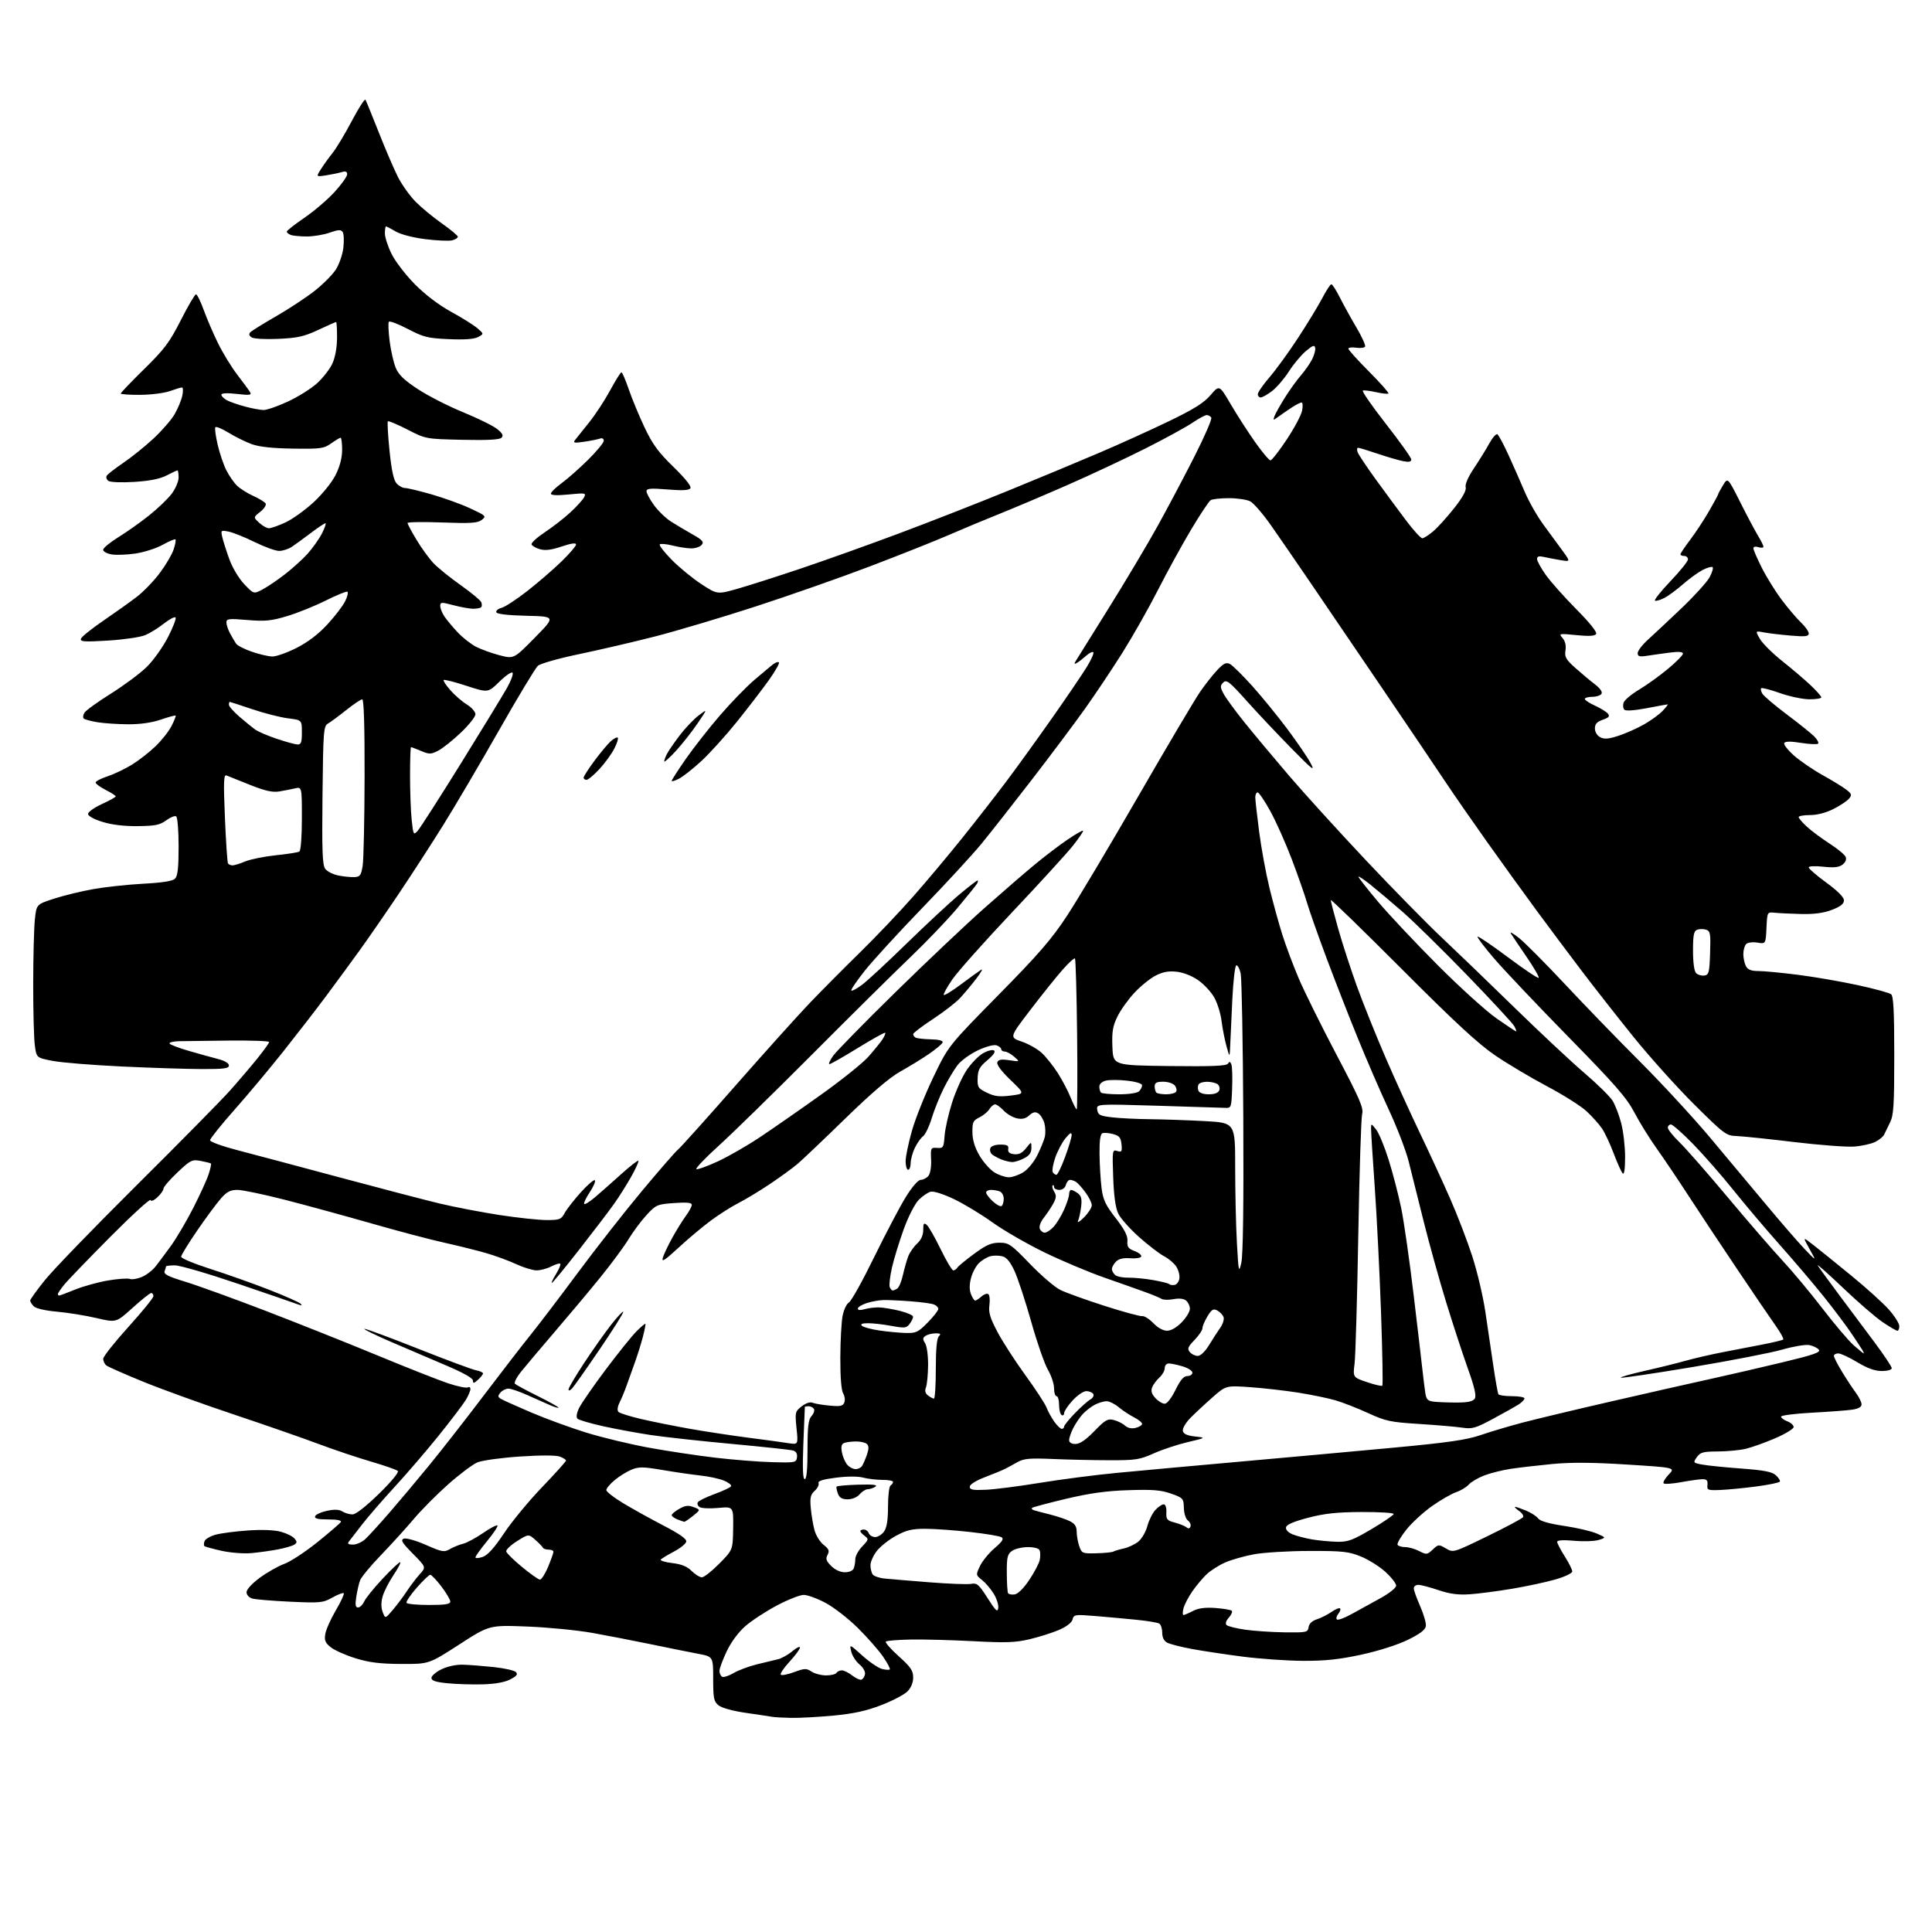 <?xml version="1.0" encoding="UTF-8" standalone="no"?>
<svg 
  version="1.1" 
  xmlns="http://www.w3.org/2000/svg" 
  xmlns:xlink="http://www.w3.org/1999/xlink" 
  xmlns:svg="http://www.w3.org/2000/svg"
  xmlns:rdf="http://www.w3.org/1999/02/22-rdf-syntax-ns#"
  xmlns:cc="http://creativecommons.org/ns#"
  xmlns:dc="http://purl.org/dc/elements/1.1/"
  viewBox="0 0 768 768"
  width="768"
  height="768"
>
<style>svg {background-color: white; }</style>"
<path stroke="none" fill="black" fill-rule="evenodd" d="M314.50,682.88C311.20,682.82 307.82,682.63 307.00,682.47C306.18,682.31 301.51,681.61 296.64,680.91C291.36,680.16 286.92,678.94 285.64,677.91C283.75,676.37 283.50,675.16 283.50,667.35C283.50,658.53 283.50,658.53 277.50,657.40C274.20,656.78 265.88,655.10 259.00,653.67C252.12,652.25 241.55,650.19 235.50,649.11C229.45,648.03 217.75,646.89 209.50,646.57C194.50,645.99 194.50,645.99 182.50,653.75C170.50,661.50 170.50,661.50 159.50,661.45C151.14,661.41 146.80,660.88 141.41,659.22C137.51,658.02 133.08,656.06 131.55,654.86C129.30,653.09 128.88,652.11 129.30,649.57C129.57,647.85 131.46,643.61 133.49,640.15C135.52,636.68 136.95,633.61 136.66,633.32C136.37,633.03 134.33,633.81 132.13,635.05C128.38,637.15 127.35,637.26 115.32,636.70C108.27,636.37 101.49,635.80 100.25,635.44C98.97,635.05 98.00,633.97 98.00,632.92C98.00,631.84 100.20,629.44 103.25,627.20C106.14,625.07 110.53,622.58 113.00,621.67C115.47,620.77 121.40,616.88 126.17,613.04C130.94,609.20 135.13,605.59 135.48,605.03C135.89,604.37 134.09,604.00 130.48,604.00C126.41,604.00 124.95,603.65 125.25,602.75C125.47,602.06 127.59,601.09 129.95,600.58C132.94,599.94 134.80,600.02 136.10,600.83C137.13,601.47 138.93,602.00 140.11,602.00C141.43,602.00 145.43,598.89 150.63,593.81C155.51,589.05 158.65,585.25 158.14,584.74C157.65,584.25 152.81,582.55 147.37,580.97C141.94,579.38 132.55,576.22 126.50,573.95C120.45,571.68 105.38,566.43 93.00,562.30C80.62,558.16 64.42,552.31 57.00,549.28C49.58,546.26 42.94,543.32 42.25,542.77C41.56,542.21 41.02,541.02 41.03,540.13C41.05,539.23 45.55,533.55 51.02,527.50C56.49,521.45 60.97,515.94 60.98,515.25C60.99,514.56 60.60,514.00 60.10,514.00C59.61,514.00 56.27,516.65 52.70,519.89C46.19,525.79 46.19,525.79 38.35,523.95C34.03,522.94 26.98,521.80 22.69,521.42C18.06,521.01 14.29,520.14 13.44,519.29C12.65,518.50 12.00,517.47 12.00,516.99C12.00,516.52 14.65,512.84 17.89,508.82C21.12,504.79 37.59,487.77 54.48,471.00C71.37,454.23 88.00,437.35 91.44,433.50C94.87,429.65 99.78,423.89 102.34,420.71C104.90,417.53 107.00,414.60 107.00,414.21C107.00,413.82 99.91,413.56 91.25,413.64C82.59,413.72 73.56,413.83 71.19,413.89C68.82,413.95 67.12,414.38 67.40,414.84C67.69,415.31 71.20,416.63 75.21,417.79C79.22,418.95 84.41,420.39 86.75,420.99C89.31,421.65 91.00,422.66 91.00,423.54C91.00,424.73 89.03,424.99 80.25,424.97C74.34,424.95 60.05,424.50 48.50,423.95C36.95,423.41 24.58,422.41 21.00,421.73C14.50,420.49 14.50,420.49 13.84,415.49C13.47,412.75 13.18,401.73 13.20,391.00C13.21,380.27 13.51,368.80 13.86,365.50C14.50,359.50 14.50,359.50 21.43,357.25C25.25,356.01 32.22,354.31 36.93,353.46C41.65,352.61 50.60,351.64 56.83,351.30C64.60,350.89 68.61,350.25 69.58,349.28C70.64,348.22 71.00,344.97 71.00,336.49C71.00,330.15 70.57,324.85 70.02,324.51C69.48,324.18 67.70,324.90 66.07,326.11C63.60,327.93 61.68,328.32 54.80,328.40C49.42,328.47 44.48,327.87 40.75,326.72C37.34,325.67 35.00,324.38 35.00,323.55C35.00,322.78 37.48,321.01 40.50,319.63C43.53,318.24 46.00,316.87 46.00,316.58C46.00,316.28 44.20,315.12 42.00,314.00C39.80,312.88 38.00,311.55 38.00,311.06C38.00,310.57 40.18,309.44 42.86,308.55C45.53,307.66 49.91,305.56 52.61,303.87C55.30,302.19 59.45,298.94 61.83,296.65C64.22,294.37 67.06,290.77 68.15,288.65C69.25,286.54 69.99,284.66 69.81,284.48C69.63,284.29 67.01,285.00 63.99,286.04C60.46,287.26 55.83,287.93 51.00,287.91C46.88,287.89 41.36,287.53 38.74,287.10C36.12,286.67 33.66,286.00 33.28,285.61C32.89,285.22 33.03,284.17 33.60,283.28C34.16,282.38 38.87,278.99 44.06,275.74C49.25,272.48 55.65,267.73 58.27,265.18C60.90,262.62 64.71,257.29 66.75,253.33C68.79,249.37 70.15,245.82 69.78,245.44C69.40,245.07 67.31,246.17 65.13,247.89C62.96,249.62 59.60,251.69 57.68,252.49C55.75,253.30 49.12,254.26 42.95,254.64C33.54,255.21 31.80,255.09 32.17,253.91C32.42,253.13 36.42,249.91 41.06,246.75C45.70,243.58 51.69,239.31 54.38,237.25C57.06,235.19 61.19,230.91 63.55,227.74C65.92,224.57 68.38,220.38 69.02,218.42C69.67,216.47 70.00,214.66 69.75,214.42C69.51,214.17 67.22,215.14 64.67,216.56C62.13,217.98 57.22,219.55 53.77,220.05C50.32,220.55 46.04,220.69 44.25,220.37C42.46,220.04 41.00,219.22 41.00,218.53C41.00,217.85 43.72,215.61 47.04,213.55C50.37,211.50 55.88,207.60 59.29,204.87C62.71,202.15 66.74,198.28 68.25,196.28C69.76,194.28 71.00,191.37 71.00,189.82C71.00,188.27 70.79,187.00 70.53,187.00C70.27,187.00 68.34,187.90 66.23,189.00C63.62,190.36 59.56,191.17 53.45,191.56C48.41,191.88 43.90,191.71 43.12,191.17C42.36,190.65 42.05,189.72 42.43,189.11C42.81,188.49 45.77,186.19 49.00,184.00C52.23,181.81 57.62,177.47 60.98,174.36C64.34,171.24 68.15,166.85 69.45,164.60C70.74,162.34 72.11,159.04 72.48,157.25C72.85,155.46 72.79,154.01 72.33,154.02C71.87,154.02 69.70,154.68 67.50,155.47C65.30,156.26 60.01,156.93 55.75,156.96C51.49,156.98 48.00,156.74 48.00,156.43C48.00,156.11 52.20,151.72 57.34,146.68C65.40,138.77 67.40,136.09 71.89,127.25C74.75,121.61 77.46,117.00 77.91,117.00C78.36,117.00 79.75,119.81 80.99,123.25C82.24,126.69 84.80,132.65 86.70,136.50C88.59,140.35 92.02,145.95 94.32,148.95C96.62,151.95 98.90,155.05 99.38,155.85C100.13,157.07 99.32,157.18 94.13,156.59C90.20,156.15 88.00,156.26 88.00,156.92C88.00,157.47 88.99,158.46 90.20,159.11C91.42,159.76 94.68,160.89 97.45,161.63C100.23,162.37 103.54,162.98 104.82,162.99C106.09,162.99 110.41,161.49 114.41,159.64C118.42,157.79 123.63,154.52 126.00,152.39C128.37,150.25 131.13,146.70 132.13,144.50C133.26,142.02 133.96,138.12 133.98,134.25C133.99,130.81 133.83,128.00 133.61,128.00C133.40,128.00 130.20,129.42 126.50,131.15C120.89,133.77 118.28,134.36 110.64,134.70C105.38,134.94 100.87,134.68 100.01,134.10C98.96,133.38 98.83,132.77 99.57,132.03C100.16,131.44 104.73,128.61 109.73,125.73C114.73,122.86 121.55,118.37 124.88,115.77C128.21,113.18 132.05,109.35 133.42,107.27C134.79,105.18 136.16,101.28 136.49,98.50C136.81,95.75 136.69,92.93 136.22,92.23C135.53,91.22 134.50,91.27 131.05,92.48C128.69,93.32 124.59,94.00 121.96,94.00C119.32,94.00 116.45,93.73 115.58,93.39C114.71,93.06 114.00,92.46 114.00,92.07C114.00,91.68 117.15,89.20 120.99,86.58C124.84,83.95 130.24,79.33 132.99,76.32C135.75,73.30 138.00,70.15 138.00,69.30C138.00,68.18 137.40,67.95 135.75,68.44C134.51,68.80 131.73,69.38 129.57,69.71C125.63,70.31 125.63,70.31 127.57,67.25C128.63,65.56 130.72,62.66 132.21,60.80C133.70,58.94 137.14,53.22 139.84,48.10C142.54,42.98 144.99,39.18 145.27,39.65C145.56,40.12 147.92,45.90 150.52,52.50C153.12,59.10 156.55,67.09 158.13,70.24C159.72,73.40 162.93,77.90 165.26,80.24C167.59,82.59 172.31,86.48 175.75,88.89C179.19,91.31 182.00,93.66 182.00,94.12C182.00,94.59 180.97,95.22 179.71,95.54C178.44,95.85 173.65,95.64 169.05,95.07C164.15,94.45 159.29,93.19 157.29,92.01C155.42,90.90 153.69,90.00 153.44,90.00C153.20,90.00 153.00,91.26 153.00,92.80C153.00,94.35 154.21,98.03 155.69,101.00C157.17,103.97 161.33,109.38 164.94,113.02C169.02,117.15 174.45,121.27 179.32,123.94C183.62,126.29 188.32,129.23 189.76,130.47C192.38,132.73 192.38,132.73 190.05,133.98C188.48,134.82 184.66,135.09 178.40,134.82C170.04,134.45 168.38,134.04 162.08,130.75C158.22,128.73 154.83,127.46 154.55,127.93C154.26,128.39 154.42,131.86 154.89,135.63C155.37,139.41 156.46,144.18 157.32,146.23C158.49,149.03 160.72,151.17 166.27,154.79C170.33,157.44 178.41,161.55 184.23,163.93C190.04,166.31 196.08,169.29 197.65,170.56C199.77,172.27 200.21,173.14 199.37,174.00C198.60,174.80 193.75,175.05 183.75,174.83C169.25,174.50 169.25,174.50 161.95,170.75C157.94,168.69 154.44,167.22 154.18,167.49C153.92,167.75 154.21,172.99 154.84,179.14C155.63,186.91 156.48,190.88 157.64,192.16C158.56,193.17 160.09,194.00 161.04,194.00C162.00,194.00 166.76,195.15 171.64,196.55C176.51,197.95 183.43,200.45 187.00,202.12C193.21,205.01 193.41,205.21 191.50,206.67C189.85,207.94 187.11,208.11 175.75,207.69C168.19,207.42 162.00,207.51 162.00,207.90C162.00,208.30 163.60,211.29 165.56,214.56C167.53,217.83 170.56,222.01 172.31,223.86C174.07,225.71 178.94,229.65 183.15,232.62C187.35,235.59 191.03,238.65 191.33,239.41C191.62,240.18 191.59,241.07 191.26,241.40C190.94,241.73 189.50,241.99 188.08,241.99C186.66,241.98 183.14,241.35 180.25,240.58C175.44,239.30 175.00,239.32 175.00,240.87C175.00,241.80 175.74,243.67 176.65,245.03C177.56,246.39 179.92,249.23 181.90,251.33C183.88,253.44 187.17,256.03 189.22,257.09C191.27,258.15 195.49,259.67 198.60,260.48C204.26,261.96 204.26,261.96 212.57,253.51C220.89,245.06 220.89,245.06 209.28,244.78C201.76,244.60 197.53,244.10 197.29,243.37C197.08,242.75 198.03,241.96 199.40,241.62C200.76,241.27 205.39,238.24 209.69,234.87C213.99,231.50 220.09,226.23 223.25,223.15C226.41,220.08 229.00,217.06 229.00,216.44C229.00,215.70 227.05,215.97 223.29,217.24C219.19,218.62 216.74,218.93 214.62,218.32C212.99,217.85 211.50,216.99 211.30,216.40C211.10,215.81 213.48,213.63 216.59,211.57C219.70,209.51 224.24,205.98 226.68,203.72C229.13,201.47 231.58,198.78 232.14,197.75C233.09,195.96 232.79,195.90 226.07,196.56C221.39,197.02 219.00,196.91 219.00,196.22C219.00,195.64 220.91,193.78 223.25,192.07C225.59,190.37 230.31,186.19 233.75,182.80C237.19,179.40 240.00,175.99 240.00,175.21C240.00,174.41 239.39,174.02 238.63,174.31C237.87,174.60 235.06,175.17 232.38,175.57C228.28,176.19 227.68,176.08 228.60,174.90C229.21,174.13 231.73,170.98 234.20,167.89C236.68,164.81 240.44,159.07 242.56,155.14C244.69,151.21 246.69,148.00 247.03,148.00C247.36,148.00 248.67,151.04 249.94,154.75C251.20,158.46 254.04,165.29 256.23,169.92C259.42,176.66 261.71,179.78 267.71,185.60C272.35,190.12 274.92,193.33 274.46,194.06C273.93,194.92 271.38,195.06 265.36,194.57C258.53,194.02 257.00,194.15 257.00,195.30C257.00,196.07 258.35,198.56 259.99,200.83C261.64,203.10 264.68,206.03 266.74,207.34C268.81,208.65 272.66,210.94 275.31,212.44C279.24,214.66 279.90,215.41 278.94,216.58C278.29,217.36 276.43,218.00 274.82,218.00C273.21,218.00 269.87,217.49 267.40,216.87C264.94,216.25 262.63,216.04 262.27,216.40C261.91,216.76 264.07,219.53 267.06,222.57C270.05,225.60 275.35,229.94 278.82,232.21C285.15,236.33 285.15,236.33 293.32,234.00C297.82,232.72 309.28,229.05 318.78,225.85C328.28,222.65 345.74,216.40 357.57,211.97C369.41,207.54 388.86,199.93 400.79,195.05C412.73,190.17 429.00,183.40 436.95,180.00C444.90,176.61 457.32,170.98 464.56,167.49C474.58,162.66 478.55,160.17 481.22,157.06C484.71,152.97 484.71,152.97 489.26,160.74C491.76,165.01 496.11,171.76 498.93,175.75C501.75,179.74 504.49,183.00 505.02,183.00C505.55,183.00 508.46,179.29 511.47,174.75C514.49,170.21 517.25,165.04 517.60,163.25C517.96,161.46 517.86,160.00 517.38,160.00C516.89,160.01 515.15,160.90 513.50,161.98C511.85,163.07 509.48,164.70 508.23,165.61C506.07,167.19 505.99,167.18 506.65,165.39C507.03,164.35 508.90,161.03 510.80,158.00C512.71,154.97 515.55,151.03 517.11,149.24C518.68,147.44 520.67,144.60 521.54,142.92C522.41,141.24 522.98,139.15 522.81,138.29C522.56,137.02 521.83,137.27 519.10,139.57C517.23,141.14 514.19,144.78 512.35,147.66C510.51,150.54 507.50,154.04 505.66,155.45C503.82,156.85 501.79,158.00 501.16,158.00C500.52,158.00 500.00,157.41 500.00,156.69C500.00,155.97 502.10,152.93 504.67,149.94C507.25,146.95 512.38,139.87 516.08,134.20C519.78,128.54 524.08,121.46 525.65,118.46C527.22,115.46 528.83,113.00 529.23,113.00C529.64,113.00 531.15,115.36 532.61,118.25C534.06,121.14 537.03,126.52 539.21,130.20C541.39,133.89 542.93,137.30 542.63,137.79C542.33,138.27 540.72,138.47 539.04,138.22C537.37,137.97 536.00,138.15 536.00,138.62C536.00,139.08 539.69,143.17 544.20,147.70C548.71,152.23 552.18,156.15 551.92,156.41C551.66,156.67 549.48,156.45 547.08,155.91C544.68,155.37 542.29,155.07 541.76,155.25C541.23,155.42 545.34,161.37 550.90,168.47C556.45,175.57 561.00,181.95 561.00,182.66C561.00,183.58 560.06,183.77 557.75,183.31C555.96,182.97 551.38,181.63 547.57,180.34C543.77,179.05 540.29,178.00 539.86,178.00C539.42,178.00 539.34,178.79 539.68,179.75C540.03,180.71 543.25,185.55 546.84,190.50C550.43,195.45 555.83,202.76 558.83,206.75C561.82,210.74 564.78,213.99 565.39,213.97C566.00,213.96 567.94,212.72 569.70,211.22C571.47,209.73 575.21,205.59 578.02,202.04C581.41,197.75 582.96,194.95 582.63,193.69C582.32,192.52 583.60,189.59 585.92,186.14C588.00,183.04 590.74,178.61 592.01,176.29C593.28,173.98 594.73,172.33 595.23,172.64C595.74,172.95 597.72,176.65 599.64,180.85C601.56,185.06 604.47,191.65 606.10,195.50C607.73,199.35 611.06,205.20 613.49,208.50C615.93,211.80 619.36,216.48 621.11,218.90C624.31,223.30 624.31,223.30 620.40,222.67C618.26,222.32 615.26,221.75 613.75,221.40C611.73,220.94 611.00,221.15 611.00,222.21C611.00,223.00 612.58,225.86 614.50,228.57C616.43,231.28 621.88,237.40 626.61,242.17C631.87,247.46 634.94,251.29 634.49,252.01C633.98,252.84 631.69,252.97 626.64,252.47C619.72,251.78 619.55,251.82 621.14,253.63C622.19,254.83 622.61,256.59 622.30,258.55C621.90,261.16 622.46,262.16 626.26,265.55C628.70,267.72 632.19,270.65 634.03,272.05C636.08,273.62 637.08,275.07 636.62,275.80C636.21,276.46 634.56,277.00 632.94,277.00C631.32,277.00 630.00,277.38 630.00,277.85C630.00,278.31 631.80,279.51 634.01,280.50C636.21,281.50 638.52,282.92 639.13,283.66C640.02,284.73 639.60,285.24 637.13,286.11C634.81,286.91 634.00,287.81 634.00,289.56C634.00,290.94 634.87,292.40 636.09,293.05C637.71,293.91 639.36,293.79 643.34,292.50C646.18,291.58 650.76,289.54 653.52,287.97C656.28,286.40 659.63,283.96 660.95,282.56C662.27,281.15 663.16,280.00 662.92,280.00C662.69,280.00 658.93,280.68 654.57,281.52C649.76,282.44 646.28,282.68 645.72,282.12C645.21,281.61 645.07,280.36 645.39,279.34C645.72,278.32 648.49,275.98 651.55,274.15C654.61,272.32 659.79,268.60 663.05,265.87C666.32,263.15 669.00,260.44 669.00,259.83C669.00,259.10 667.29,258.96 663.75,259.42C660.86,259.79 656.81,260.36 654.75,260.68C651.70,261.15 651.00,260.95 651.00,259.61C651.00,258.71 652.87,256.29 655.14,254.23C657.42,252.18 663.44,246.53 668.52,241.69C673.60,236.84 678.58,231.34 679.58,229.48C680.59,227.61 681.14,225.80 680.80,225.47C680.46,225.13 678.68,225.63 676.84,226.57C675.00,227.52 671.48,230.07 669.00,232.25C666.52,234.42 663.23,236.86 661.68,237.66C660.13,238.46 658.43,238.98 657.90,238.80C657.37,238.62 660.10,235.16 663.97,231.10C667.84,227.05 671.00,223.12 671.00,222.36C671.00,221.61 670.33,221.00 669.50,221.00C668.67,221.00 668.00,220.70 668.00,220.34C668.00,219.98 669.74,217.39 671.86,214.59C673.99,211.79 677.36,206.66 679.36,203.20C681.36,199.73 683.00,196.70 683.00,196.47C683.00,196.24 683.86,194.64 684.91,192.91C686.81,189.78 686.81,189.78 691.77,199.64C694.50,205.07 697.69,211.08 698.86,213.00C700.03,214.93 700.99,216.87 701.00,217.32C701.00,217.77 700.10,217.85 699.00,217.50C697.83,217.13 697.00,217.32 697.00,217.96C697.00,218.56 698.52,222.08 700.39,225.78C702.25,229.47 705.81,235.20 708.30,238.50C710.79,241.80 714.21,245.82 715.91,247.44C717.61,249.05 719.00,251.02 719.00,251.82C719.00,253.00 717.69,253.15 711.75,252.65C707.76,252.31 702.98,251.74 701.11,251.38C697.73,250.73 697.73,250.73 699.61,254.00C700.65,255.79 704.65,259.76 708.50,262.82C712.35,265.87 717.41,270.18 719.75,272.40C722.09,274.61 724.00,276.77 724.00,277.21C724.00,277.64 721.86,277.99 719.25,277.98C716.64,277.97 711.37,276.86 707.55,275.51C703.74,274.16 700.38,273.29 700.09,273.58C699.80,273.86 700.03,274.86 700.60,275.80C701.17,276.73 705.53,280.43 710.29,284.00C715.05,287.57 719.95,291.50 721.17,292.72C722.39,293.94 723.09,295.25 722.72,295.61C722.35,295.98 719.32,295.84 715.98,295.31C711.90,294.65 709.71,294.66 709.28,295.35C708.94,295.91 710.65,298.13 713.08,300.29C715.51,302.45 720.65,305.97 724.50,308.11C728.35,310.25 732.60,312.86 733.95,313.91C736.09,315.57 736.23,316.02 735.01,317.48C734.25,318.40 731.47,320.25 728.85,321.58C725.88,323.08 722.35,324.00 719.53,324.00C717.04,324.00 715.00,324.36 715.00,324.80C715.00,325.25 716.46,326.96 718.25,328.61C720.04,330.26 724.11,333.29 727.30,335.35C730.49,337.40 733.37,339.80 733.71,340.69C734.08,341.65 733.56,342.86 732.41,343.72C731.01,344.78 728.98,344.99 724.75,344.53C721.43,344.17 719.00,344.29 719.00,344.83C719.00,345.34 722.15,348.05 726.00,350.86C730.49,354.14 733.00,356.66 733.00,357.90C733.00,359.28 731.65,360.36 728.25,361.67C724.94,362.94 721.23,363.45 716.00,363.33C711.88,363.23 707.15,363.01 705.50,362.83C702.50,362.50 702.50,362.50 702.20,368.87C701.90,375.25 701.90,375.25 698.57,374.70C696.70,374.40 694.74,374.66 694.12,375.28C693.50,375.90 693.00,377.69 693.00,379.27C693.00,380.84 693.47,383.00 694.04,384.07C694.79,385.47 696.14,386.00 698.98,386.00C701.14,386.00 708.21,386.67 714.70,387.50C721.19,388.32 731.90,390.17 738.50,391.61C745.10,393.04 751.06,394.67 751.75,395.23C752.69,395.99 753.00,402.11 753.00,419.54C753.00,439.30 752.75,443.34 751.33,446.17C750.41,448.00 749.36,450.18 748.99,451.00C748.62,451.82 747.01,453.15 745.41,453.94C743.81,454.73 740.02,455.56 737.00,455.78C733.98,456.00 723.17,455.18 713.00,453.96C702.83,452.73 692.58,451.67 690.24,451.59C686.19,451.46 685.37,450.84 673.42,438.98C666.51,432.11 655.61,419.97 649.18,411.99C642.76,404.01 633.58,392.31 628.79,385.99C623.99,379.67 615.99,368.97 611.01,362.21C606.03,355.45 597.09,343.07 591.15,334.71C585.21,326.34 577.66,315.45 574.37,310.50C571.09,305.55 559.84,288.90 549.39,273.50C538.93,258.10 526.09,239.20 520.84,231.50C515.59,223.80 508.63,213.68 505.36,209.01C502.10,204.34 498.32,199.96 496.96,199.28C495.61,198.59 491.80,198.03 488.50,198.03C485.20,198.03 481.94,198.39 481.25,198.83C480.56,199.26 477.06,204.54 473.46,210.56C469.87,216.58 463.96,227.35 460.32,234.50C456.68,241.65 450.31,252.90 446.16,259.50C442.00,266.10 435.23,276.23 431.11,282.00C426.99,287.77 417.54,300.38 410.12,310.00C402.70,319.62 393.68,331.10 390.07,335.49C386.45,339.89 375.88,351.37 366.56,360.99C357.25,370.62 346.99,381.82 343.77,385.87C340.55,389.93 338.14,393.48 338.43,393.76C338.71,394.05 340.65,393.00 342.72,391.44C344.80,389.89 352.80,382.47 360.50,374.96C368.20,367.46 377.54,358.77 381.26,355.66C384.98,352.55 388.27,350.00 388.57,350.00C388.87,350.00 388.79,350.56 388.39,351.25C388.00,351.94 384.48,356.30 380.59,360.95C376.69,365.59 368.32,374.34 362.00,380.39C355.68,386.43 338.12,403.80 323.00,418.98C307.88,434.16 291.07,450.59 285.65,455.50C280.23,460.41 276.26,464.59 276.83,464.78C277.40,464.97 281.27,463.55 285.43,461.63C289.59,459.71 297.15,455.35 302.24,451.95C307.33,448.55 318.17,441.01 326.33,435.19C334.49,429.38 342.98,422.57 345.20,420.06C347.42,417.55 349.92,414.47 350.76,413.22C351.59,411.96 352.09,410.76 351.88,410.54C351.66,410.33 346.78,413.04 341.03,416.57C335.29,420.11 330.20,423.00 329.72,423.00C329.25,423.00 329.89,421.54 331.14,419.75C332.40,417.96 343.57,406.56 355.96,394.41C368.36,382.26 384.30,367.18 391.39,360.91C398.48,354.63 407.48,346.85 411.39,343.62C415.30,340.38 421.12,335.96 424.33,333.78C427.53,331.60 430.33,329.99 430.54,330.21C430.75,330.42 428.98,333.05 426.61,336.05C424.24,339.05 413.34,350.99 402.39,362.58C391.44,374.17 380.72,386.21 378.57,389.33C376.43,392.45 374.90,395.23 375.18,395.51C375.46,395.79 378.60,393.85 382.15,391.19C385.71,388.53 389.27,385.95 390.06,385.47C390.85,384.98 389.96,386.58 388.08,389.04C386.19,391.49 383.29,394.97 381.62,396.76C379.96,398.55 375.08,402.32 370.80,405.13C366.51,407.95 363.00,410.62 363.00,411.07C363.00,411.52 363.42,412.14 363.93,412.46C364.44,412.77 367.16,413.08 369.97,413.15C373.25,413.22 374.95,413.66 374.71,414.38C374.51,415.00 372.04,417.07 369.22,419.00C366.39,420.93 361.26,424.07 357.81,426.00C353.63,428.33 346.38,434.53 336.02,444.62C327.49,452.93 318.93,461.07 317.00,462.70C315.07,464.34 310.12,467.94 306.00,470.70C301.88,473.46 296.25,476.86 293.50,478.25C290.75,479.65 285.80,482.79 282.50,485.25C279.20,487.70 273.40,492.57 269.62,496.07C264.21,501.06 262.89,501.90 263.48,499.96C263.89,498.61 265.59,495.02 267.26,492.00C268.93,488.98 271.36,485.07 272.65,483.32C273.94,481.57 275.00,479.59 275.00,478.93C275.00,478.06 273.05,477.87 267.97,478.23C261.24,478.72 260.77,478.92 257.03,482.97C254.88,485.30 251.64,489.64 249.84,492.62C248.03,495.61 242.94,502.49 238.52,507.92C234.11,513.35 226.00,523.03 220.50,529.43C215.00,535.84 209.01,542.93 207.20,545.19C205.38,547.45 204.26,549.64 204.70,550.07C205.14,550.50 209.21,552.70 213.75,554.95C218.29,557.21 222.00,559.27 222.00,559.54C222.00,559.81 220.54,559.39 218.75,558.62C216.96,557.85 212.90,556.04 209.72,554.61C206.54,553.17 203.11,552.00 202.09,552.00C201.08,552.00 199.66,552.71 198.94,553.58C197.85,554.88 197.87,555.30 199.06,556.04C199.85,556.53 205.29,558.97 211.13,561.47C216.98,563.96 226.88,567.59 233.13,569.51C239.39,571.44 250.57,574.13 258.00,575.49C265.43,576.84 277.35,578.64 284.50,579.47C291.65,580.31 301.77,581.10 307.00,581.24C316.07,581.49 316.51,581.40 316.81,579.34C317.01,577.94 316.47,576.97 315.31,576.62C314.31,576.31 303.38,575.13 291.00,573.99C278.62,572.85 264.09,571.25 258.70,570.45C253.32,569.64 244.77,568.06 239.70,566.94C234.64,565.81 230.08,564.47 229.56,563.95C228.97,563.37 229.21,561.78 230.18,559.74C231.05,557.93 235.80,551.07 240.74,544.48C245.69,537.89 251.21,531.03 253.01,529.23C254.81,527.42 256.41,526.08 256.56,526.23C256.71,526.38 256.25,528.75 255.53,531.50C254.81,534.25 253.33,538.98 252.23,542.00C251.14,545.02 249.69,549.08 249.01,551.00C248.33,552.92 247.13,555.81 246.35,557.41C245.44,559.24 245.26,560.66 245.86,561.26C246.38,561.78 250.47,563.06 254.93,564.10C259.40,565.14 268.11,566.89 274.28,567.98C280.45,569.07 290.87,570.65 297.43,571.50C303.99,572.34 311.14,573.32 313.33,573.67C317.31,574.30 317.31,574.30 316.63,567.74C315.99,561.43 316.07,561.09 318.66,559.05C320.26,557.80 322.01,557.20 322.93,557.59C323.79,557.96 326.86,558.48 329.73,558.75C334.08,559.16 335.08,558.95 335.64,557.49C336.01,556.52 335.79,554.90 335.16,553.88C334.44,552.73 334.02,547.39 334.04,539.76C334.07,533.02 334.47,525.52 334.94,523.10C335.40,520.68 336.54,518.28 337.46,517.76C338.39,517.24 342.92,509.10 347.53,499.66C352.15,490.22 357.81,479.46 360.12,475.75C362.66,471.66 365.00,469.00 366.04,469.00C366.98,469.00 368.34,468.30 369.05,467.44C369.81,466.52 370.26,463.84 370.13,460.99C369.91,456.30 370.01,456.12 372.51,456.31C374.95,456.49 375.14,456.19 375.49,451.50C375.69,448.75 377.02,442.83 378.45,438.34C379.87,433.85 382.49,428.02 384.26,425.38C386.04,422.74 388.95,419.74 390.72,418.71C392.49,417.69 394.47,417.17 395.10,417.56C395.86,418.03 394.96,419.37 392.51,421.43C389.42,424.03 388.74,425.26 388.63,428.54C388.51,432.18 388.80,432.65 392.30,434.36C395.34,435.84 397.26,436.07 401.76,435.51C407.42,434.80 407.42,434.80 401.65,429.27C398.06,425.82 396.10,423.18 396.45,422.28C396.87,421.18 398.03,420.98 401.25,421.46C405.50,422.09 405.50,422.09 403.14,420.05C401.84,418.92 400.15,418.00 399.39,418.00C398.63,418.00 398.00,417.58 398.00,417.07C398.00,416.55 397.15,415.86 396.10,415.53C395.01,415.19 391.84,416.05 388.65,417.56C385.59,419.01 381.97,421.66 380.60,423.46C379.23,425.25 376.78,429.37 375.15,432.61C373.53,435.85 371.38,441.20 370.37,444.50C369.37,447.80 367.81,451.05 366.90,451.72C366.00,452.38 364.53,454.48 363.63,456.37C362.73,458.26 362.00,460.97 362.00,462.40C362.00,463.83 361.55,465.00 361.00,465.00C360.45,465.00 360.00,463.48 360.00,461.61C360.00,459.75 361.15,454.24 362.55,449.36C363.95,444.49 367.78,434.92 371.06,428.10C377.03,415.71 377.03,415.71 396.83,395.60C412.97,379.21 418.02,373.38 424.18,364.00C428.33,357.68 441.08,336.30 452.50,316.50C463.92,296.70 474.98,278.02 477.07,275.00C479.15,271.98 482.27,268.04 483.99,266.24C486.51,263.61 487.47,263.18 488.98,263.99C490.01,264.54 493.92,268.40 497.68,272.57C501.43,276.74 507.67,284.38 511.55,289.55C515.43,294.71 519.64,300.87 520.91,303.22C522.91,306.94 521.92,306.18 513.36,297.48C507.94,291.97 499.95,283.50 495.61,278.65C488.72,270.95 487.54,270.03 486.27,271.30C485.00,272.57 485.01,273.12 486.34,275.69C487.17,277.30 490.90,282.42 494.63,287.06C498.36,291.70 506.42,301.35 512.54,308.50C518.67,315.65 532.42,330.77 543.09,342.10C553.77,353.43 567.23,367.15 573.00,372.58C578.77,378.01 591.83,390.58 602.00,400.51C612.17,410.44 624.69,422.15 629.82,426.53C634.95,430.91 639.99,435.88 641.03,437.56C642.07,439.24 643.62,443.27 644.46,446.52C645.31,449.76 646.00,455.79 646.00,459.91C646.00,464.65 645.65,467.05 645.05,466.45C644.53,465.93 642.92,462.38 641.49,458.57C640.06,454.76 637.95,450.26 636.80,448.57C635.66,446.88 632.90,443.81 630.69,441.75C628.47,439.68 621.44,435.24 615.08,431.87C608.71,428.50 599.45,423.00 594.50,419.64C587.72,415.05 578.53,406.56 557.25,385.24C541.71,369.67 529.00,357.32 529.00,357.79C529.00,358.27 530.32,363.37 531.94,369.13C533.56,374.88 536.95,385.31 539.48,392.30C542.02,399.28 547.17,412.08 550.93,420.75C554.69,429.41 560.79,442.80 564.48,450.50C568.17,458.20 573.57,469.90 576.47,476.50C579.37,483.10 583.34,493.45 585.29,499.50C587.24,505.55 589.57,515.45 590.46,521.50C591.35,527.55 592.78,537.22 593.63,542.98C594.48,548.75 595.38,553.81 595.64,554.23C595.90,554.66 598.34,555.00 601.06,555.00C603.78,555.00 606.00,555.40 606.00,555.88C606.00,556.37 604.99,557.43 603.75,558.24C602.51,559.04 597.95,561.61 593.62,563.94C586.57,567.74 585.26,568.12 581.28,567.52C578.83,567.15 571.13,566.49 564.16,566.05C552.67,565.33 550.79,564.92 543.84,561.72C539.62,559.78 533.76,557.49 530.81,556.63C527.87,555.78 521.19,554.41 515.98,553.58C510.77,552.76 502.19,551.79 496.92,551.42C487.35,550.75 487.35,550.75 481.92,555.53C478.94,558.15 475.01,561.82 473.18,563.67C471.36,565.53 470.01,567.82 470.19,568.77C470.42,570.00 471.81,570.65 475.01,571.02C479.50,571.53 479.50,571.53 472.12,573.27C468.07,574.22 461.99,576.24 458.62,577.75C453.08,580.24 451.43,580.50 441.00,580.47C434.68,580.46 424.55,580.24 418.50,579.97C409.38,579.58 406.99,579.79 404.50,581.20C402.85,582.14 400.60,583.36 399.50,583.91C398.40,584.46 394.80,585.95 391.50,587.21C387.87,588.60 385.50,590.10 385.50,591.01C385.50,592.21 386.76,592.44 392.00,592.20C395.57,592.03 405.25,590.79 413.50,589.43C421.75,588.08 435.48,586.30 444.00,585.49C452.52,584.67 474.57,582.66 493.00,581.02C511.43,579.38 538.88,576.88 554.00,575.47C575.61,573.45 583.00,572.38 588.50,570.49C592.35,569.17 599.77,566.96 605.00,565.57C610.23,564.19 626.42,560.31 641.00,556.97C655.58,553.62 673.35,549.59 680.50,548.03C687.65,546.46 700.38,543.52 708.79,541.49C720.95,538.57 723.87,537.55 723.01,536.52C722.42,535.80 720.72,534.98 719.22,534.69C717.72,534.41 712.90,535.21 708.49,536.48C704.09,537.75 687.95,540.89 672.63,543.45C657.31,546.01 644.57,547.90 644.31,547.64C644.06,547.39 648.27,546.19 653.67,544.97C659.08,543.76 666.42,541.95 670.00,540.94C673.58,539.94 680.10,538.43 684.50,537.58C688.90,536.73 696.07,535.34 700.43,534.50C704.79,533.66 708.59,532.74 708.86,532.47C709.14,532.19 707.85,529.84 706.01,527.23C704.16,524.63 697.20,514.40 690.55,504.50C683.89,494.60 675.09,481.32 670.99,475.00C666.89,468.68 661.27,460.35 658.52,456.49C655.76,452.64 651.80,446.25 649.73,442.31C646.60,436.34 642.18,431.27 623.60,412.32C611.30,399.77 598.00,385.74 594.05,381.15C590.10,376.56 587.08,372.58 587.35,372.32C587.61,372.06 593.06,375.75 599.46,380.54C605.86,385.32 611.34,388.99 611.64,388.70C611.93,388.40 609.77,384.65 606.84,380.37C603.90,376.08 601.08,371.89 600.58,371.06C600.07,370.23 601.53,371.04 603.82,372.86C606.12,374.68 614.38,382.99 622.19,391.33C629.99,399.67 643.38,413.49 651.94,422.04C660.50,430.59 672.96,444.09 679.64,452.04C686.32,459.99 696.44,472.10 702.14,478.95C707.84,485.79 714.67,493.67 717.31,496.45C722.13,501.50 722.13,501.50 719.33,496.52C716.54,491.53 716.54,491.53 720.99,495.02C723.44,496.93 730.26,502.44 736.15,507.27C742.04,512.09 748.69,518.11 750.93,520.66C753.17,523.20 755.00,526.12 755.00,527.14C755.00,528.16 754.66,529.00 754.24,529.00C753.82,529.00 751.20,527.47 748.43,525.60C745.65,523.73 738.49,517.55 732.52,511.85C726.54,506.16 722.07,502.19 722.58,503.04C723.08,503.88 726.84,509.06 730.93,514.54C735.01,520.02 741.43,528.61 745.18,533.63C748.93,538.65 752.00,543.26 752.00,543.88C752.00,544.52 750.30,545.00 748.05,545.00C745.31,545.00 742.33,543.93 738.30,541.50C735.11,539.58 731.71,538.00 730.75,538.00C729.79,538.00 729.00,538.44 729.00,538.98C729.00,539.53 730.44,542.34 732.19,545.23C733.95,548.13 736.42,551.89 737.69,553.59C738.96,555.30 740.00,557.39 740.00,558.26C740.00,559.30 738.76,560.01 736.25,560.37C734.19,560.67 726.99,561.21 720.25,561.57C713.51,561.93 708.00,562.63 708.00,563.14C708.00,563.64 709.12,564.48 710.50,565.00C711.88,565.52 713.00,566.54 713.00,567.27C713.00,567.99 709.67,570.01 705.60,571.76C701.53,573.51 696.24,575.40 693.85,575.95C691.46,576.50 686.49,576.96 682.81,576.98C677.02,577.00 675.90,577.30 674.52,579.25C672.97,581.45 673.02,581.52 676.72,582.20C678.80,582.59 685.78,583.30 692.22,583.77C701.28,584.44 704.40,585.05 705.95,586.45C707.05,587.45 707.75,588.59 707.51,588.98C707.27,589.38 703.11,590.23 698.28,590.88C693.45,591.52 687.02,592.15 684.00,592.28C678.84,592.49 678.51,592.36 678.74,590.25C678.92,588.55 678.46,588.00 676.85,588.00C675.69,588.00 671.87,588.53 668.37,589.17C664.87,589.82 661.70,590.04 661.33,589.66C660.95,589.29 661.85,587.72 663.32,586.18C666.00,583.39 666.00,583.39 646.75,582.18C633.05,581.31 624.47,581.26 617.00,581.97C611.23,582.53 603.80,583.39 600.50,583.89C597.20,584.39 592.48,585.57 590.00,586.52C587.52,587.48 584.74,589.11 583.82,590.16C582.89,591.20 580.64,592.56 578.82,593.17C576.99,593.79 572.67,596.28 569.21,598.72C565.75,601.16 561.14,605.41 558.96,608.17C556.78,610.93 555.25,613.59 555.56,614.09C555.87,614.59 557.24,615.00 558.61,615.00C559.98,615.00 562.47,615.71 564.15,616.58C567.04,618.07 567.33,618.04 569.53,615.98C571.77,613.86 571.94,613.85 574.78,615.53C577.71,617.26 577.71,617.26 591.28,610.66C598.74,607.03 605.11,603.63 605.44,603.10C605.77,602.57 605.03,601.43 603.79,600.57C602.56,599.71 601.89,599.00 602.31,599.00C602.72,599.00 604.69,599.68 606.68,600.51C608.67,601.34 610.82,602.74 611.46,603.62C612.22,604.66 615.80,605.68 621.76,606.57C626.78,607.31 632.60,608.67 634.69,609.58C638.50,611.24 638.50,611.24 635.50,612.16C633.85,612.67 629.46,612.82 625.75,612.48C621.41,612.09 619.00,612.25 619.00,612.90C619.00,613.47 620.35,616.06 622.00,618.66C623.65,621.26 625.00,623.97 625.00,624.67C625.00,625.38 622.05,626.79 618.25,627.87C614.54,628.94 606.77,630.60 601.00,631.57C595.23,632.53 587.68,633.52 584.23,633.75C579.64,634.06 576.32,633.62 571.79,632.09C568.39,630.94 564.80,630.00 563.81,630.00C562.81,630.00 562.00,630.62 562.00,631.38C562.00,632.13 563.15,635.35 564.55,638.52C565.95,641.69 566.97,645.23 566.80,646.39C566.59,647.88 564.49,649.49 559.61,651.87C555.55,653.86 547.94,656.28 541.11,657.76C532.32,659.66 526.70,660.25 518.00,660.21C511.68,660.18 500.88,659.42 494.00,658.54C487.12,657.65 477.99,656.27 473.71,655.48C469.42,654.68 465.04,653.55 463.96,652.98C462.70,652.31 462.00,650.89 462.00,649.02C462.00,647.43 461.47,645.79 460.83,645.40C460.19,645.00 456.03,644.31 451.58,643.87C447.14,643.42 439.76,642.75 435.20,642.38C427.35,641.73 426.86,641.81 426.35,643.77C426.02,645.05 423.96,646.63 420.97,647.92C418.31,649.06 413.07,650.72 409.32,651.61C403.65,652.95 399.88,653.09 387.00,652.40C378.48,651.95 367.29,651.65 362.13,651.74C356.98,651.83 352.48,652.19 352.13,652.56C351.79,652.92 354.09,655.54 357.25,658.38C362.03,662.67 363.00,664.10 363.00,666.82C363.00,668.90 362.16,670.93 360.69,672.40C359.42,673.67 354.75,676.11 350.30,677.82C344.40,680.10 339.29,681.22 331.36,681.97C325.39,682.53 317.80,682.95 314.50,682.88zM192.00,669.55C187.88,669.67 181.57,669.48 178.00,669.13C173.19,668.66 171.50,668.11 171.50,667.01C171.50,666.19 173.30,664.64 175.50,663.56C177.87,662.41 181.33,661.67 184.00,661.74C186.47,661.81 191.97,662.24 196.20,662.68C200.44,663.13 204.43,664.02 205.07,664.66C205.95,665.55 205.43,666.25 202.86,667.58C200.69,668.72 196.84,669.41 192.00,669.55zM342.42,667.69C343.01,667.50 343.66,666.52 343.85,665.53C344.05,664.51 343.10,662.82 341.64,661.62C340.23,660.45 338.76,658.15 338.37,656.50C337.66,653.51 337.66,653.51 342.81,658.14C345.65,660.69 349.15,663.07 350.60,663.44C352.05,663.80 353.45,663.88 353.71,663.62C353.98,663.36 352.76,661.06 351.02,658.53C349.27,655.99 344.77,650.87 341.00,647.14C337.24,643.41 331.47,638.93 328.19,637.18C324.91,635.43 320.99,634.00 319.48,634.00C317.97,634.00 313.14,635.91 308.74,638.25C304.34,640.59 298.71,644.28 296.23,646.46C293.49,648.86 290.59,652.80 288.86,656.46C287.29,659.78 286.00,663.26 286.00,664.19C286.00,665.12 286.46,666.17 287.03,666.52C287.60,666.87 289.63,666.23 291.55,665.10C293.47,663.97 297.62,662.41 300.77,661.63C303.92,660.85 307.70,659.94 309.17,659.60C310.64,659.27 313.23,657.84 314.92,656.41C316.62,654.99 318.00,654.32 318.00,654.93C318.00,655.54 316.13,658.07 313.85,660.54C311.57,663.02 310.01,665.35 310.39,665.72C310.76,666.10 313.15,665.63 315.69,664.69C319.85,663.15 320.55,663.13 322.62,664.49C323.89,665.32 326.49,666.00 328.41,666.00C330.32,666.00 332.16,665.55 332.50,665.00C332.84,664.45 333.81,664.00 334.65,664.00C335.49,664.00 337.34,664.91 338.76,666.03C340.18,667.14 341.82,667.89 342.42,667.69zM510.68,648.88C519.38,648.99 519.88,648.89 520.18,646.83C520.38,645.44 521.58,644.31 523.50,643.69C525.15,643.15 527.76,641.83 529.31,640.75C530.85,639.67 532.38,639.05 532.70,639.37C533.02,639.69 532.71,640.65 532.00,641.50C531.29,642.35 531.04,643.37 531.43,643.76C531.82,644.15 534.47,643.18 537.32,641.60C540.17,640.02 545.31,637.18 548.75,635.30C552.25,633.38 555.00,631.18 555.00,630.32C555.00,629.47 553.09,627.01 550.75,624.87C548.41,622.73 544.02,619.97 541.00,618.74C536.14,616.76 533.76,616.50 520.50,616.53C512.25,616.54 502.35,617.14 498.50,617.85C494.65,618.56 489.48,620.03 487.00,621.12C484.52,622.21 481.22,624.32 479.65,625.80C478.08,627.29 475.52,630.34 473.96,632.60C472.39,634.85 470.82,637.89 470.45,639.35C470.08,640.81 470.08,642.00 470.44,642.00C470.80,642.00 472.50,641.28 474.21,640.39C476.39,639.26 479.06,638.91 483.14,639.20C486.34,639.44 489.26,639.93 489.64,640.31C490.01,640.68 489.49,641.90 488.48,643.02C487.36,644.26 487.01,645.41 487.57,645.97C488.08,646.48 491.43,647.32 495.00,647.83C498.57,648.34 505.63,648.81 510.68,648.88zM156.12,640.00C157.76,638.08 160.29,634.70 161.74,632.50C163.20,630.30 165.51,627.26 166.89,625.74C169.40,622.97 169.40,622.97 164.12,617.62C159.84,613.29 159.15,612.15 160.50,611.64C161.44,611.28 165.28,612.37 169.26,614.11C175.82,616.99 176.54,617.12 178.92,615.75C180.34,614.94 182.68,613.99 184.12,613.65C185.56,613.31 189.08,611.41 191.96,609.44C194.83,607.46 197.43,606.09 197.73,606.40C198.04,606.70 196.20,609.49 193.64,612.59C191.09,615.69 189.00,618.60 189.00,619.06C189.00,619.52 190.30,619.44 191.89,618.89C193.89,618.19 196.49,615.31 200.36,609.50C203.42,604.89 210.22,596.65 215.47,591.19C220.71,585.73 225.00,580.96 225.00,580.60C225.00,580.24 223.90,579.53 222.55,579.02C221.05,578.45 214.89,578.44 206.65,578.99C199.25,579.49 191.67,580.53 189.80,581.31C187.93,582.09 182.71,586.01 178.19,590.01C173.68,594.01 167.48,600.26 164.42,603.89C161.35,607.53 155.50,613.96 151.42,618.20C147.33,622.43 143.61,626.93 143.14,628.20C142.67,629.46 141.99,632.41 141.63,634.75C141.13,637.98 141.30,639.00 142.33,639.00C143.07,639.00 144.17,637.93 144.77,636.62C145.36,635.30 148.64,631.25 152.04,627.62C155.44,623.98 158.60,621.00 159.05,621.00C159.50,621.00 158.33,623.27 156.47,626.05C154.60,628.83 152.63,632.69 152.09,634.64C151.45,636.97 151.46,639.07 152.13,640.84C153.14,643.50 153.14,643.50 156.12,640.00zM396.82,639.20C397.00,637.97 396.18,635.41 395.00,633.50C393.82,631.59 391.73,629.15 390.36,628.07C387.89,626.12 387.88,626.06 389.56,622.52C390.49,620.55 393.11,617.35 395.36,615.42C398.47,612.76 399.14,611.70 398.11,611.07C397.37,610.61 391.75,609.67 385.63,608.99C379.51,608.30 371.53,607.73 367.91,607.72C362.55,607.71 360.34,608.23 356.15,610.51C353.31,612.06 349.87,614.79 348.50,616.59C347.12,618.39 346.01,620.91 346.02,622.18C346.02,623.46 346.40,625.08 346.85,625.80C347.30,626.51 349.44,627.27 351.59,627.49C353.74,627.70 361.80,628.38 369.50,628.99C377.20,629.60 384.66,629.88 386.08,629.61C388.36,629.18 389.14,629.86 392.58,635.27C395.82,640.36 396.56,641.04 396.82,639.20zM170.56,638.00C177.00,638.00 179.00,637.68 179.00,636.64C179.00,635.90 177.40,633.20 175.45,630.64C173.50,628.09 171.51,626.00 171.03,626.00C170.55,626.00 168.12,628.33 165.63,631.18C163.14,634.02 161.33,636.72 161.61,637.18C161.89,637.63 165.92,638.00 170.56,638.00zM403.34,633.81C404.66,633.62 406.94,631.35 409.18,628.00C411.20,624.98 413.07,621.40 413.33,620.06C413.58,618.72 413.57,617.04 413.29,616.31C412.99,615.52 411.14,615.00 408.62,615.00C406.32,615.00 403.49,615.67 402.32,616.49C400.48,617.78 400.19,618.95 400.22,625.24C400.23,629.23 400.46,632.86 400.72,633.31C400.98,633.75 402.16,633.98 403.34,633.81zM214.62,627.92C215.23,627.96 216.69,625.69 217.87,622.87C219.04,620.04 220.00,617.34 220.00,616.87C220.00,616.39 219.14,616.00 218.08,616.00C217.03,616.00 216.02,615.66 215.83,615.25C215.64,614.84 214.28,613.43 212.80,612.12C210.10,609.75 210.10,609.75 205.53,612.62C203.02,614.21 201.09,616.05 201.23,616.72C201.38,617.39 204.20,620.17 207.50,622.89C210.80,625.62 214.00,627.88 214.62,627.92zM279.01,627.00C279.87,627.00 282.99,624.55 285.94,621.56C291.31,616.12 291.31,616.12 291.44,607.50C291.56,598.87 291.56,598.87 285.53,599.43C282.21,599.73 278.88,599.59 278.12,599.10C277.36,598.62 277.04,597.74 277.41,597.15C277.77,596.56 280.77,595.10 284.06,593.90C287.36,592.69 290.30,591.32 290.60,590.83C290.90,590.35 289.65,589.34 287.82,588.58C285.99,587.82 281.80,586.90 278.50,586.55C275.20,586.19 268.42,585.21 263.43,584.36C255.49,583.02 253.92,583.01 250.93,584.26C249.04,585.05 246.04,586.93 244.25,588.44C242.46,589.94 241.01,591.70 241.02,592.34C241.03,592.98 244.01,595.30 247.65,597.50C251.28,599.70 258.49,603.70 263.67,606.39C270.08,609.71 273.00,611.77 272.80,612.81C272.63,613.65 270.48,615.41 268.00,616.72C265.53,618.03 263.14,619.46 262.70,619.90C262.25,620.35 264.26,620.99 267.15,621.33C270.89,621.77 273.14,622.68 274.93,624.48C276.32,625.86 278.16,627.00 279.01,627.00zM335.85,625.00C337.60,625.00 339.03,624.36 339.39,623.42C339.73,622.55 340.00,620.89 340.00,619.72C340.00,618.56 341.24,616.31 342.75,614.73C345.31,612.05 345.38,611.76 343.75,610.57C342.79,609.86 342.00,608.99 342.00,608.64C342.00,608.29 342.63,608.00 343.39,608.00C344.16,608.00 345.05,608.67 345.36,609.50C345.68,610.33 346.83,611.00 347.91,611.00C349.00,611.00 350.59,610.00 351.44,608.78C352.53,607.23 353.00,604.20 353.00,598.84C353.00,594.59 353.45,590.84 354.00,590.50C354.55,590.16 355.00,589.52 355.00,589.07C355.00,588.62 353.09,588.26 350.75,588.27C348.41,588.28 344.97,587.87 343.11,587.37C341.05,586.82 336.80,586.83 332.31,587.40C327.12,588.06 325.06,588.71 325.39,589.57C325.65,590.26 324.96,591.63 323.85,592.63C322.20,594.13 321.92,595.35 322.30,599.48C322.55,602.24 323.21,606.20 323.78,608.28C324.34,610.36 325.97,612.98 327.40,614.10C329.52,615.77 329.80,616.50 328.96,618.08C328.13,619.63 328.41,620.50 330.42,622.51C331.94,624.03 334.05,625.00 335.85,625.00zM100.00,617.38C96.95,617.66 91.66,617.26 88.12,616.48C84.61,615.70 81.52,614.85 81.25,614.58C80.97,614.31 81.01,613.42 81.32,612.61C81.63,611.79 83.60,610.65 85.69,610.07C87.79,609.49 93.55,608.73 98.50,608.39C104.07,608.00 109.08,608.19 111.63,608.89C113.91,609.51 116.35,610.72 117.07,611.58C118.15,612.88 118.12,613.31 116.94,614.05C116.15,614.54 113.25,615.38 110.50,615.91C107.75,616.44 103.03,617.10 100.00,617.38zM435.88,617.45C439.08,617.37 442.11,617.06 442.60,616.77C443.10,616.48 444.94,615.93 446.70,615.55C448.46,615.17 451.04,613.97 452.43,612.88C453.82,611.78 455.45,609.01 456.07,606.70C456.68,604.39 458.12,601.49 459.26,600.25C460.41,599.01 461.90,598.00 462.57,598.00C463.31,598.00 463.74,599.26 463.65,601.16C463.52,603.98 463.88,604.43 467.00,605.25C468.93,605.76 471.02,606.61 471.65,607.13C472.41,607.76 472.95,607.64 473.24,606.79C473.48,606.08 473.01,605.01 472.19,604.41C471.36,603.79 470.66,601.60 470.60,599.41C470.50,595.65 470.31,595.43 465.50,593.73C461.47,592.31 458.16,592.05 448.50,592.37C439.67,592.66 433.10,593.58 423.64,595.83C416.57,597.51 410.54,599.13 410.25,599.42C409.95,599.71 410.34,600.14 411.11,600.38C411.87,600.61 414.75,601.37 417.50,602.06C420.25,602.75 423.74,603.93 425.25,604.68C427.28,605.69 428.00,606.79 428.00,608.88C428.00,610.43 428.46,613.03 429.03,614.65C430.02,617.49 430.28,617.60 435.88,617.45zM140.32,614.00C141.73,614.00 143.97,612.99 145.28,611.75C146.60,610.51 150.81,605.90 154.64,601.50C158.46,597.10 165.65,588.55 170.60,582.50C175.55,576.45 185.40,563.85 192.47,554.50C199.55,545.15 207.90,534.35 211.01,530.50C214.13,526.65 222.52,515.62 229.65,506.00C236.78,496.38 248.25,481.75 255.13,473.50C262.01,465.25 268.47,457.82 269.49,457.00C270.51,456.18 280.82,444.70 292.40,431.50C303.99,418.30 317.30,403.50 321.98,398.61C326.67,393.72 335.61,384.72 341.85,378.61C348.10,372.50 357.56,362.55 362.89,356.50C368.22,350.45 377.09,339.88 382.60,333.00C388.11,326.12 396.00,316.00 400.13,310.50C404.26,305.00 412.38,293.75 418.18,285.49C423.98,277.24 430.19,268.10 431.98,265.19C433.77,262.28 434.95,259.62 434.61,259.28C434.27,258.94 432.98,259.57 431.75,260.68C430.51,261.79 428.87,263.06 428.10,263.51C427.06,264.10 426.92,263.94 427.54,262.90C428.00,262.13 433.88,252.70 440.60,241.95C447.32,231.20 456.16,216.35 460.26,208.95C464.35,201.55 470.95,189.09 474.91,181.26C478.88,173.43 481.85,166.56 481.51,166.01C481.16,165.45 480.35,165.00 479.69,165.00C479.04,165.01 476.48,166.38 474.00,168.06C471.52,169.74 463.20,174.30 455.50,178.19C447.80,182.08 433.85,188.62 424.50,192.73C415.15,196.83 403.00,201.99 397.50,204.18C392.00,206.38 382.97,210.15 377.44,212.55C371.90,214.96 357.73,220.60 345.94,225.09C334.15,229.58 313.58,236.79 300.23,241.13C286.88,245.46 268.97,250.80 260.43,252.99C251.89,255.18 238.30,258.34 230.24,260.02C221.98,261.74 214.80,263.78 213.79,264.69C212.81,265.58 205.84,277.15 198.31,290.40C190.77,303.66 180.82,320.57 176.18,328.00C171.55,335.43 163.69,347.57 158.70,355.00C153.72,362.43 146.73,372.55 143.17,377.50C139.60,382.45 133.50,390.77 129.60,396.00C125.71,401.23 118.05,411.12 112.59,418.00C107.12,424.88 98.34,435.37 93.07,441.31C87.81,447.26 83.50,452.64 83.50,453.27C83.50,453.89 88.45,455.68 94.50,457.25C100.55,458.82 118.78,463.67 135.00,468.03C151.22,472.39 169.22,477.09 175.00,478.47C180.78,479.84 191.35,481.87 198.50,482.98C205.65,484.08 214.08,484.98 217.22,484.99C222.45,485.00 223.08,484.76 224.43,482.25C225.24,480.74 228.13,477.02 230.85,474.00C233.57,470.98 236.10,468.80 236.47,469.16C236.84,469.52 235.93,471.67 234.43,473.93C232.93,476.19 231.95,478.28 232.25,478.58C232.55,478.88 234.52,477.64 236.64,475.83C238.77,474.02 243.38,469.93 246.91,466.76C250.43,463.58 253.52,461.18 253.76,461.43C254.01,461.68 252.74,464.50 250.95,467.69C249.15,470.89 246.09,475.75 244.14,478.50C242.20,481.25 235.94,489.46 230.24,496.75C224.54,504.04 219.65,510.00 219.36,510.00C219.07,510.00 219.82,508.40 221.03,506.45C222.24,504.49 222.99,502.66 222.71,502.37C222.42,502.09 220.82,502.56 219.14,503.43C217.47,504.29 214.84,505.00 213.30,504.99C211.76,504.98 208.13,503.88 205.23,502.53C202.33,501.18 196.93,499.19 193.23,498.12C189.53,497.05 182.00,495.18 176.50,493.96C171.00,492.74 158.06,489.32 147.74,486.36C137.43,483.41 122.01,479.19 113.47,476.99C104.94,474.80 96.35,473.00 94.39,473.00C91.60,473.00 90.18,473.73 87.85,476.37C86.21,478.22 81.97,483.95 78.43,489.10C74.89,494.25 72.00,498.97 72.00,499.58C72.00,500.20 77.29,502.39 83.75,504.46C90.21,506.52 100.67,510.23 107.00,512.71C113.33,515.18 118.95,517.68 119.50,518.25C120.19,518.97 119.88,519.06 118.50,518.53C117.40,518.10 106.74,514.44 94.81,510.38C82.88,506.32 71.52,503.00 69.56,503.00C67.60,503.00 66.00,503.19 66.00,503.42C66.00,503.65 65.74,504.51 65.43,505.33C64.98,506.49 66.86,507.45 73.68,509.52C78.53,511.00 92.90,516.21 105.62,521.09C118.33,525.98 138.36,533.96 150.12,538.83C161.88,543.70 174.53,548.69 178.23,549.92C181.93,551.14 185.41,551.86 185.98,551.51C186.54,551.17 187.00,551.47 187.00,552.19C186.99,552.91 186.14,554.89 185.10,556.60C184.06,558.30 179.27,564.60 174.45,570.60C169.63,576.59 161.75,585.77 156.93,591.00C152.12,596.23 146.28,602.98 143.94,606.00C141.60,609.02 139.26,612.06 138.72,612.75C138.01,613.68 138.42,614.00 140.32,614.00zM531.50,612.88C535.83,612.97 537.67,612.29 545.25,607.82C550.06,604.97 554.00,602.28 554.00,601.82C554.00,601.37 548.26,601.02 541.25,601.05C531.43,601.10 526.55,601.62 520.01,603.33C514.26,604.83 511.42,606.06 511.21,607.13C511.03,608.10 512.04,609.19 513.81,609.92C515.41,610.58 518.92,611.49 521.61,611.95C524.30,612.40 528.75,612.81 531.50,612.88zM272.00,604.93C271.73,604.90 270.49,604.47 269.25,603.97C268.01,603.47 267.00,602.71 267.01,602.28C267.01,601.85 268.37,600.73 270.03,599.78C272.41,598.43 273.62,598.29 275.77,599.11C278.50,600.16 278.50,600.16 275.50,602.58C273.85,603.90 272.27,604.96 272.00,604.93zM336.98,596.00C334.74,596.00 333.71,595.40 333.09,593.75C332.62,592.51 332.38,591.26 332.55,590.96C332.72,590.66 336.61,590.31 341.18,590.18C347.06,590.01 349.06,590.24 348.00,590.96C347.18,591.51 345.81,591.98 344.97,591.98C344.13,591.99 342.67,592.90 341.73,594.00C340.72,595.19 338.78,596.00 336.98,596.00zM319.90,588.00C320.64,588.00 321.00,584.12 321.00,576.33C321.00,567.04 321.33,564.30 322.60,562.89C323.48,561.92 323.90,560.65 323.54,560.06C323.18,559.48 322.23,559.00 321.44,559.00C320.65,559.00 319.97,559.11 319.94,559.25C319.91,559.39 319.64,565.91 319.35,573.75C318.97,583.74 319.14,588.00 319.90,588.00zM340.10,584.00C341.08,584.00 342.24,583.44 342.68,582.75C343.12,582.06 343.99,580.07 344.60,578.31C345.39,576.06 345.41,574.81 344.66,574.06C344.08,573.48 342.15,573.00 340.38,573.00C338.61,573.00 336.47,573.27 335.62,573.59C334.50,574.02 334.24,575.02 334.68,577.34C335.01,579.08 335.96,581.29 336.79,582.25C337.63,583.21 339.11,584.00 340.10,584.00zM427.53,574.00C429.26,574.00 431.63,572.39 435.02,568.89C439.34,564.43 440.32,563.86 442.73,564.47C444.26,564.85 446.27,565.85 447.21,566.70C448.32,567.69 449.82,568.01 451.46,567.60C452.86,567.25 454.00,566.53 454.00,566.01C454.00,565.48 452.54,564.30 450.75,563.38C448.96,562.47 446.23,560.66 444.67,559.36C443.12,558.06 440.96,557.00 439.87,557.00C438.79,557.00 436.69,557.63 435.20,558.40C433.72,559.18 431.54,560.87 430.37,562.15C429.19,563.44 427.51,565.94 426.62,567.70C425.73,569.46 425.00,571.60 425.00,572.45C425.00,573.44 425.91,574.00 427.53,574.00zM422.07,568.00C422.58,568.00 423.00,567.59 423.00,567.09C423.00,566.59 424.94,564.19 427.31,561.75C429.68,559.31 432.45,556.85 433.45,556.29C434.46,555.72 434.97,554.75 434.58,554.13C434.20,553.51 432.96,553.00 431.83,553.00C430.69,553.00 428.25,554.66 426.38,556.70C424.52,558.73 423.00,561.00 423.00,561.75C423.00,562.50 422.55,562.84 422.00,562.50C421.45,562.16 421.00,560.33 421.00,558.44C421.00,556.55 420.55,555.00 420.00,555.00C419.45,555.00 419.00,553.58 419.00,551.84C419.00,550.10 417.91,546.81 416.57,544.52C415.23,542.24 412.24,533.65 409.93,525.44C407.61,517.22 404.62,508.14 403.29,505.25C401.59,501.58 400.12,499.82 398.43,499.39C397.09,499.06 394.98,499.04 393.73,499.35C392.48,499.67 390.47,500.84 389.27,501.97C388.06,503.09 386.60,505.76 386.03,507.91C385.32,510.51 385.30,512.67 385.96,514.40C386.51,515.83 387.26,517.00 387.65,517.00C388.03,517.00 389.14,516.28 390.11,515.40C391.08,514.52 392.31,514.07 392.84,514.40C393.37,514.73 393.59,516.69 393.31,518.75C392.91,521.74 393.56,523.91 396.52,529.50C398.55,533.35 403.54,541.06 407.59,546.64C411.65,552.21 415.43,558.01 416.01,559.52C416.58,561.03 417.97,563.55 419.09,565.13C420.22,566.71 421.56,568.00 422.07,568.00zM462.97,558.00C463.93,558.00 465.67,555.79 467.28,552.50C469.22,548.55 470.55,547.00 471.99,547.00C473.10,547.00 474.00,546.40 474.00,545.66C474.00,544.92 472.26,543.80 470.13,543.16C468.01,542.52 465.53,542.00 464.63,542.00C463.71,542.00 463.00,542.80 463.00,543.85C463.00,544.86 462.05,546.55 460.88,547.60C459.72,548.64 458.42,550.40 457.99,551.50C457.44,552.91 457.82,554.16 459.28,555.75C460.42,556.99 462.08,558.00 462.97,558.00zM579.39,557.53C583.58,557.51 585.56,557.06 586.25,555.96C586.94,554.87 586.15,551.42 583.48,543.96C581.42,538.21 577.52,526.30 574.82,517.50C572.12,508.70 568.11,494.30 565.92,485.50C563.72,476.70 561.04,465.97 559.96,461.65C558.87,457.34 555.33,448.11 552.08,441.15C548.83,434.19 543.25,421.30 539.67,412.50C536.08,403.70 530.46,389.27 527.16,380.43C523.86,371.58 520.43,361.84 519.53,358.77C518.64,355.69 515.92,347.93 513.49,341.52C511.05,335.11 507.22,326.52 504.96,322.43C502.71,318.34 500.44,315.00 499.93,315.00C499.42,315.00 499.00,315.88 499.00,316.95C499.00,318.02 499.69,324.21 500.54,330.70C501.39,337.19 503.23,347.23 504.64,353.00C506.05,358.77 508.34,367.10 509.73,371.50C511.11,375.90 514.07,383.77 516.29,389.00C518.52,394.23 525.27,407.84 531.28,419.27C540.46,436.68 542.11,440.47 541.48,442.77C541.07,444.27 540.38,465.98 539.94,491.00C539.51,516.02 538.84,538.98 538.47,542.01C537.79,547.52 537.79,547.52 543.40,549.42C546.48,550.47 549.23,551.10 549.50,550.83C549.77,550.56 549.53,537.32 548.97,521.42C548.41,505.51 547.28,483.16 546.47,471.74C545.66,460.32 545.01,449.97 545.02,448.74C545.04,446.51 545.05,446.51 547.03,449.00C548.12,450.38 550.35,455.77 552.00,461.00C553.64,466.23 555.87,474.80 556.96,480.05C558.06,485.30 560.31,501.05 561.98,515.05C563.65,529.05 565.26,542.75 565.55,545.50C565.85,548.25 566.32,551.94 566.58,553.69C567.00,556.42 567.53,556.93 570.28,557.22C572.05,557.40 576.15,557.54 579.39,557.53zM371.25,555.97C371.66,555.99 372.00,550.69 372.00,544.20C372.00,536.36 372.40,532.00 373.20,531.20C374.13,530.27 373.86,530.00 371.95,530.02C370.60,530.02 368.82,530.46 368.00,530.98C366.76,531.77 366.72,532.29 367.75,533.96C368.45,535.09 368.97,538.94 368.93,542.74C368.89,546.46 368.51,550.40 368.08,551.50C367.55,552.87 367.80,553.88 368.90,554.72C369.78,555.39 370.84,555.95 371.25,555.97zM227.39,551.96C226.58,552.81 226.00,552.96 226.00,552.32C226.00,551.71 228.78,547.00 232.17,541.85C235.56,536.71 240.36,529.91 242.83,526.74C245.29,523.57 247.52,521.18 247.77,521.43C248.02,521.68 243.84,528.32 238.50,536.19C233.15,544.06 228.15,551.16 227.39,551.96zM190.00,548.50C188.35,549.99 188.00,550.04 188.00,548.80C188.00,547.84 184.14,545.67 177.25,542.75C171.34,540.25 161.45,536.02 155.29,533.35C149.12,530.68 144.42,528.38 144.84,528.23C145.26,528.09 154.81,531.62 166.05,536.08C177.30,540.54 187.74,544.42 189.25,544.71C190.76,544.99 192.00,545.56 192.00,545.96C192.00,546.36 191.10,547.50 190.00,548.50zM476.11,539.00C477.23,539.00 479.01,537.30 480.58,534.75C482.01,532.41 484.03,529.29 485.08,527.80C486.12,526.32 486.71,524.40 486.37,523.53C486.04,522.66 484.92,521.49 483.89,520.94C482.33,520.10 481.67,520.49 480.01,523.22C478.91,525.02 478.01,527.15 478.00,527.95C478.00,528.75 476.58,530.87 474.84,532.66C472.19,535.40 471.89,536.16 472.97,537.46C473.67,538.31 475.08,539.00 476.11,539.00zM740.81,537.99C740.98,537.99 740.79,537.44 740.38,536.75C739.98,536.06 737.98,533.02 735.94,530.00C733.90,526.98 729.00,520.45 725.04,515.50C721.08,510.55 713.24,501.32 707.62,495.00C702.00,488.68 693.61,478.77 688.99,473.00C684.36,467.23 677.17,459.01 673.01,454.75C668.84,450.49 664.89,447.00 664.22,447.00C663.55,447.00 663.00,447.58 663.00,448.29C663.00,449.00 665.07,451.59 667.60,454.04C670.14,456.49 678.80,466.38 686.85,476.00C694.90,485.62 704.71,496.96 708.65,501.19C712.58,505.41 719.71,513.96 724.49,520.19C729.27,526.41 734.83,532.96 736.84,534.74C738.85,536.51 740.64,537.98 740.81,537.99zM360.04,529.88C364.14,529.99 364.99,529.58 368.79,525.71C371.11,523.35 373.00,520.93 373.00,520.32C373.00,519.71 372.21,518.91 371.25,518.54C370.29,518.16 366.12,517.60 362.00,517.29C357.88,516.97 353.03,516.75 351.23,516.79C349.42,516.83 346.39,517.38 344.48,518.01C342.56,518.64 341.00,519.62 341.00,520.19C341.00,520.84 342.01,520.92 343.75,520.41C345.26,519.97 347.85,519.66 349.50,519.71C351.15,519.77 354.86,520.39 357.75,521.10C360.64,521.81 362.99,522.87 362.97,523.45C362.95,524.03 362.32,525.32 361.56,526.32C360.33,527.94 359.56,528.02 354.41,527.07C351.23,526.48 347.05,526.00 345.12,526.00C342.74,526.00 341.93,526.33 342.61,527.01C343.17,527.57 346.30,528.41 349.56,528.89C352.83,529.37 357.54,529.81 360.04,529.88zM463.94,528.99C465.52,528.98 467.74,527.70 469.75,525.63C471.54,523.79 473.00,521.38 473.00,520.27C473.00,519.15 472.33,517.69 471.51,517.01C470.56,516.22 468.74,516.01 466.49,516.44C464.55,516.80 462.41,516.75 461.73,516.32C461.05,515.89 458.25,514.72 455.50,513.72C452.75,512.71 445.36,510.09 439.08,507.90C432.80,505.71 422.00,501.16 415.08,497.79C408.16,494.42 398.90,489.07 394.50,485.91C390.10,482.74 383.23,478.58 379.23,476.67C374.96,474.63 371.13,473.42 369.93,473.73C368.81,474.02 366.68,475.48 365.20,476.98C363.67,478.51 361.09,483.57 359.26,488.60C357.49,493.49 355.38,500.35 354.58,503.84C353.79,507.33 353.38,510.82 353.67,511.59C353.97,512.37 354.50,512.99 354.86,512.98C355.21,512.98 356.04,512.63 356.70,512.21C357.35,511.79 358.35,509.38 358.92,506.86C359.49,504.33 360.43,501.00 361.02,499.46C361.60,497.92 363.19,495.63 364.54,494.37C366.16,492.88 367.00,491.01 367.00,488.93C367.00,486.33 367.25,485.96 368.39,486.91C369.16,487.54 371.64,491.88 373.90,496.53C376.17,501.19 378.44,505.00 378.95,505.00C379.46,505.00 380.18,504.51 380.55,503.92C380.92,503.32 383.92,500.85 387.22,498.42C391.98,494.91 394.05,494.00 397.26,494.00C401.03,494.00 401.87,494.59 409.40,502.40C413.86,507.02 419.30,511.69 421.50,512.77C423.70,513.86 431.57,516.69 439.00,519.08C446.43,521.47 453.19,523.31 454.04,523.18C454.88,523.05 456.88,524.31 458.47,525.97C460.24,527.81 462.38,529.00 463.94,528.99zM23.52,515.00C23.81,515.00 26.69,513.92 29.93,512.60C33.18,511.29 39.03,509.67 42.94,509.01C46.86,508.35 50.75,508.07 51.59,508.39C52.43,508.72 54.58,508.37 56.37,507.62C58.17,506.87 60.65,504.96 61.89,503.38C63.13,501.79 65.91,498.06 68.07,495.07C70.23,492.08 74.19,485.33 76.88,480.07C79.56,474.81 82.30,468.78 82.97,466.68C83.65,464.58 84.04,462.71 83.85,462.52C83.66,462.33 81.83,461.87 79.80,461.49C76.33,460.84 75.75,461.12 70.55,466.04C67.50,468.93 65.00,471.82 65.00,472.47C65.00,473.12 63.92,474.66 62.61,475.90C61.21,477.21 60.06,477.69 59.85,477.04C59.64,476.43 52.42,483.04 43.79,491.72C35.17,500.40 26.96,508.91 25.56,510.64C24.15,512.37 23.00,514.06 23.00,514.39C23.00,514.73 23.23,515.00 23.52,515.00zM466.95,510.77C467.80,510.61 468.65,509.45 468.83,508.18C469.01,506.92 468.44,504.79 467.57,503.46C466.70,502.13 464.52,500.29 462.74,499.37C460.96,498.45 456.50,495.03 452.83,491.77C449.16,488.51 445.42,484.30 444.52,482.41C443.43,480.10 442.77,475.37 442.51,467.94C442.13,457.25 442.18,456.92 444.13,457.54C445.90,458.10 446.10,457.79 445.82,454.91C445.56,452.23 444.95,451.48 442.50,450.82C440.85,450.37 438.94,450.22 438.25,450.47C437.39,450.79 437.03,453.34 437.08,458.72C437.13,463.00 437.49,469.06 437.88,472.19C438.47,476.93 439.42,478.95 443.49,484.19C447.05,488.78 448.33,491.27 448.17,493.33C447.99,495.65 448.50,496.36 450.99,497.30C452.65,497.93 453.86,498.91 453.67,499.47C453.48,500.04 451.51,500.36 449.30,500.18C446.57,499.96 444.76,500.38 443.64,501.50C442.74,502.40 442.00,503.73 442.00,504.45C442.00,505.17 442.60,506.26 443.34,506.87C444.08,507.48 446.44,507.94 448.59,507.90C450.74,507.86 455.13,508.28 458.34,508.84C461.56,509.40 464.46,510.13 464.79,510.46C465.13,510.80 466.10,510.94 466.95,510.77zM493.44,502.00C494.13,499.06 494.41,478.99 494.23,444.00C494.08,414.57 493.61,388.93 493.19,387.00C492.77,385.07 491.99,383.61 491.46,383.74C490.93,383.87 490.22,389.95 489.87,397.24C489.52,404.53 489.14,412.75 489.03,415.50C488.82,420.50 488.82,420.50 487.54,415.84C486.83,413.28 485.95,408.77 485.58,405.83C485.22,402.89 483.92,398.71 482.70,396.54C481.48,394.36 478.63,391.28 476.35,389.68C473.90,387.95 470.43,386.58 467.79,386.28C464.56,385.92 462.28,386.33 459.40,387.80C457.23,388.90 453.42,391.99 450.93,394.66C448.44,397.32 445.40,401.60 444.16,404.16C442.33,407.95 441.96,410.19 442.20,416.16C442.50,423.50 442.50,423.50 464.93,423.77C481.95,423.97 487.54,423.74 488.13,422.80C488.70,421.86 489.04,421.94 489.49,423.12C489.82,423.97 489.96,428.24 489.79,432.59C489.51,440.32 489.44,440.50 487.00,440.39C485.62,440.33 473.55,439.95 460.17,439.55C435.84,438.82 435.84,438.82 436.17,441.16C436.46,443.19 437.22,443.59 442.00,444.15C445.02,444.51 451.82,444.85 457.09,444.90C462.37,444.96 472.16,445.29 478.84,445.65C491.00,446.31 491.00,446.31 491.00,464.00C491.00,473.73 491.31,487.27 491.69,494.09C492.34,505.71 492.46,506.21 493.44,502.00zM415.29,490.00C416.04,490.00 417.60,488.99 418.76,487.75C419.93,486.51 421.79,483.48 422.92,481.00C424.04,478.52 424.97,475.71 424.98,474.75C424.99,473.79 425.36,473.00 425.81,473.00C426.25,473.00 427.43,473.60 428.43,474.33C429.81,475.34 430.13,476.58 429.78,479.58C429.53,481.73 428.97,484.31 428.54,485.30C428.09,486.31 429.12,485.72 430.87,483.97C432.59,482.25 434.00,480.07 434.00,479.12C434.00,478.17 432.88,475.87 431.50,474.01C430.13,472.15 428.44,470.27 427.75,469.83C427.06,469.39 425.99,469.02 425.37,469.02C424.74,469.01 424.00,469.90 423.71,471.00C423.40,472.20 422.35,473.00 421.09,473.00C419.94,473.00 419.00,472.47 419.00,471.83C419.00,471.19 418.74,470.92 418.43,471.24C418.12,471.55 418.40,472.66 419.05,473.71C420.01,475.24 419.92,476.21 418.62,478.56C417.72,480.18 416.03,482.70 414.86,484.17C413.66,485.67 412.99,487.54 413.33,488.42C413.66,489.29 414.55,490.00 415.29,490.00zM398.13,479.42C398.61,479.13 399.00,477.83 399.00,476.55C399.00,475.26 398.29,473.94 397.42,473.61C396.55,473.27 394.97,473.00 393.92,473.00C392.86,473.00 392.00,473.47 392.00,474.05C392.00,474.62 393.18,476.19 394.63,477.53C396.07,478.87 397.65,479.72 398.13,479.42zM401.00,467.99C402.38,467.99 404.95,467.11 406.71,466.03C408.53,464.93 410.97,461.98 412.32,459.29C413.64,456.65 414.99,453.35 415.32,451.95C415.66,450.55 415.59,448.11 415.17,446.53C414.74,444.95 413.66,443.19 412.76,442.62C411.53,441.84 410.62,442.04 409.13,443.39C407.70,444.68 406.30,445.01 404.19,444.54C402.57,444.19 400.22,442.79 398.95,441.45C397.69,440.10 396.16,439.00 395.57,439.00C394.97,439.00 393.94,439.87 393.28,440.93C392.61,441.99 390.82,443.46 389.29,444.21C386.83,445.40 386.51,446.10 386.55,450.11C386.59,453.20 387.49,456.16 389.38,459.39C390.91,461.99 393.58,465.00 395.33,466.06C397.07,467.12 399.62,467.99 401.00,467.99zM419.94,467.00C420.40,467.00 421.95,463.82 423.38,459.94C424.82,456.06 426.00,452.12 426.00,451.19C425.99,449.95 425.33,450.31 423.53,452.50C422.18,454.15 420.35,457.63 419.46,460.23C418.58,462.83 418.14,465.42 418.49,465.98C418.83,466.54 419.49,467.00 419.94,467.00zM402.30,461.94C401.31,461.90 399.40,461.43 398.05,460.90C396.71,460.36 395.05,459.45 394.36,458.89C393.68,458.32 393.37,457.21 393.67,456.43C393.99,455.57 395.60,455.00 397.65,455.00C400.37,455.00 401.03,455.37 400.79,456.75C400.59,457.99 401.26,458.59 403.13,458.81C405.03,459.02 406.36,458.35 407.88,456.42C410.00,453.73 410.00,453.73 410.00,456.34C410.00,458.22 409.17,459.38 407.05,460.47C405.43,461.31 403.29,461.97 402.30,461.94zM428.00,441.00C428.27,441.00 428.35,427.61 428.17,411.25C427.99,394.89 427.60,381.28 427.32,381.00C427.03,380.73 424.81,382.75 422.38,385.50C419.95,388.25 414.20,395.42 409.60,401.44C401.23,412.38 401.23,412.38 406.17,414.06C408.88,414.98 412.49,417.03 414.18,418.61C415.87,420.20 418.70,423.75 420.46,426.50C422.22,429.25 424.53,433.64 425.58,436.25C426.64,438.86 427.73,440.99 428.00,441.00zM444.97,435.00C448.79,435.00 452.11,434.49 452.80,433.80C453.46,433.14 454.00,432.07 454.00,431.43C454.00,430.74 451.56,429.98 448.08,429.59C444.83,429.22 441.01,429.21 439.58,429.57C438.05,429.95 437.00,430.92 437.00,431.94C437.00,432.89 437.30,433.97 437.67,434.33C438.03,434.70 441.32,435.00 444.97,435.00zM463.61,435.00C465.41,435.00 467.17,434.53 467.53,433.96C467.88,433.38 467.63,432.26 466.96,431.46C466.30,430.66 464.24,430.00 462.38,430.00C459.77,430.00 459.00,430.42 459.00,431.83C459.00,432.84 459.30,433.97 459.67,434.33C460.03,434.70 461.81,435.00 463.61,435.00zM480.50,435.00C482.84,435.00 484.27,434.45 484.68,433.40C485.01,432.52 484.66,431.40 483.90,430.91C483.13,430.43 481.29,430.02 479.81,430.02C478.33,430.01 476.83,430.47 476.47,431.05C476.11,431.62 476.07,432.75 476.38,433.55C476.72,434.44 478.31,435.00 480.50,435.00zM602.69,410.00C602.90,410.00 602.58,409.08 601.97,407.95C601.37,406.82 592.91,397.68 583.18,387.63C573.45,377.59 561.90,366.25 557.50,362.42C553.10,358.59 547.36,353.75 544.75,351.66C542.14,349.57 540.00,348.16 540.00,348.51C540.00,348.87 543.46,353.29 547.69,358.33C551.93,363.37 562.61,374.74 571.44,383.59C580.27,392.45 590.83,402.01 594.91,404.84C598.98,407.68 602.48,410.00 602.69,410.00zM677.49,387.79C679.30,387.53 679.53,386.64 679.79,378.83C680.05,371.05 679.88,370.10 678.18,369.56C677.14,369.23 675.54,369.24 674.64,369.58C673.32,370.09 673.00,371.70 673.00,377.91C673.00,382.69 673.47,386.07 674.24,386.84C674.92,387.52 676.38,387.95 677.49,387.79zM141.00,348.66C143.16,348.52 143.59,347.89 144.18,344.00C144.55,341.52 144.89,325.66 144.93,308.75C144.97,288.58 144.65,278.00 143.99,278.00C143.43,278.00 140.58,279.91 137.65,282.25C134.72,284.59 131.46,287.00 130.41,287.61C128.62,288.65 128.48,290.37 128.20,316.11C127.96,338.22 128.16,343.86 129.28,345.38C130.04,346.41 132.43,347.61 134.58,348.04C136.74,348.46 139.62,348.74 141.00,348.66zM92.44,344.00C93.16,344.00 95.45,343.29 97.53,342.42C99.61,341.56 105.06,340.46 109.65,339.98C114.24,339.51 118.44,338.84 119.00,338.50C119.58,338.14 120.00,332.66 120.00,325.32C120.00,312.77 120.00,312.77 117.25,313.40C115.74,313.75 112.91,314.30 110.97,314.62C108.35,315.05 105.36,314.38 99.47,312.04C95.08,310.31 90.87,308.61 90.10,308.28C88.91,307.76 88.80,310.31 89.41,325.04C89.81,334.60 90.36,342.77 90.63,343.21C90.90,343.64 91.71,344.00 92.44,344.00zM165.99,330.32C166.92,329.32 174.68,317.22 183.24,303.44C191.79,289.66 200.07,276.08 201.64,273.27C203.21,270.46 204.15,267.82 203.73,267.39C203.30,266.97 200.94,268.60 198.48,271.02C194.00,275.41 194.00,275.41 185.42,272.62C180.70,271.08 176.62,270.04 176.36,270.31C176.09,270.57 177.29,272.39 179.01,274.36C180.73,276.32 183.68,278.88 185.57,280.04C187.46,281.21 189.00,282.96 189.00,283.93C189.00,284.90 186.40,288.18 183.22,291.21C180.04,294.24 176.00,297.47 174.23,298.38C171.33,299.88 170.69,299.90 167.39,298.52C165.39,297.68 163.59,297.00 163.38,297.00C163.17,297.00 163.00,302.11 163.00,308.35C163.00,314.60 163.29,322.51 163.65,325.93C164.27,331.83 164.39,332.05 165.99,330.32zM269.93,309.53C268.32,310.37 267.00,310.76 267.00,310.41C267.00,310.05 269.55,306.10 272.66,301.63C275.78,297.16 281.88,289.38 286.22,284.35C290.56,279.32 296.68,273.01 299.81,270.34C302.94,267.67 306.30,264.86 307.27,264.10C308.25,263.34 309.32,262.98 309.64,263.31C309.97,263.64 308.13,266.87 305.55,270.49C302.96,274.11 297.26,281.52 292.88,286.97C288.49,292.42 282.20,299.38 278.89,302.45C275.58,305.51 271.55,308.70 269.93,309.53zM233.15,310.00C232.52,310.00 232.00,309.60 232.00,309.11C232.00,308.62 233.96,305.58 236.35,302.36C238.74,299.14 241.67,295.64 242.85,294.59C244.04,293.54 245.27,292.93 245.58,293.24C245.89,293.55 245.25,295.54 244.16,297.65C243.08,299.77 240.42,303.41 238.25,305.75C236.08,308.09 233.79,310.00 233.15,310.00zM268.65,298.53C266.14,301.26 264.06,303.13 264.04,302.68C264.02,302.24 264.51,300.89 265.13,299.68C265.74,298.48 268.03,295.17 270.20,292.31C272.37,289.46 275.76,285.90 277.72,284.40C281.30,281.67 281.30,281.67 277.26,287.61C275.04,290.88 271.17,295.79 268.65,298.53zM118.25,295.94C119.69,295.99 120.00,295.12 120.00,291.12C120.00,286.23 120.00,286.23 114.46,285.54C111.41,285.16 105.03,283.53 100.27,281.92C95.52,280.32 91.48,279.00 91.31,279.00C91.14,279.00 91.00,279.52 91.00,280.15C91.00,280.79 92.88,282.93 95.17,284.90C97.47,286.88 100.28,289.17 101.42,290.00C102.56,290.82 106.42,292.48 110.00,293.68C113.58,294.89 117.29,295.90 118.25,295.94zM108.27,260.97C109.80,260.99 114.11,259.46 117.84,257.58C122.34,255.31 126.49,252.16 130.12,248.24C133.13,244.99 136.34,240.79 137.25,238.91C138.16,237.04 138.52,235.36 138.04,235.20C137.56,235.03 133.65,236.65 129.34,238.80C125.03,240.95 118.17,243.71 114.09,244.93C107.82,246.81 105.41,247.05 98.34,246.46C90.94,245.84 90.00,245.95 90.00,247.43C90.00,248.35 90.66,250.31 91.46,251.80C92.27,253.28 93.34,255.11 93.84,255.86C94.35,256.61 97.17,258.06 100.13,259.08C103.08,260.10 106.75,260.95 108.27,260.97zM104.16,234.43C106.00,233.48 109.99,230.80 113.04,228.46C116.09,226.12 120.23,222.38 122.25,220.15C124.26,217.92 126.84,214.27 127.98,212.05C129.11,209.82 129.74,208.00 129.36,208.00C128.99,208.00 126.39,209.73 123.59,211.85C120.79,213.96 117.39,216.44 116.03,217.35C114.67,218.26 112.39,219.00 110.97,219.00C109.54,219.00 105.17,217.42 101.25,215.49C97.33,213.55 92.67,211.68 90.91,211.33C87.79,210.71 87.72,210.77 88.38,213.60C88.75,215.19 90.02,219.15 91.20,222.39C92.41,225.71 94.98,230.00 97.09,232.21C100.83,236.14 100.83,236.14 104.16,234.43zM106.94,209.99C107.80,209.98 110.77,208.93 113.54,207.64C116.31,206.35 121.34,202.73 124.72,199.60C128.22,196.36 131.97,191.69 133.43,188.76C135.12,185.38 136.00,181.96 136.00,178.80C136.00,176.16 135.73,174.00 135.40,174.00C135.08,174.00 133.39,175.01 131.65,176.25C128.76,178.31 127.49,178.49 116.50,178.33C108.42,178.22 103.06,177.64 100.09,176.57C97.67,175.69 93.52,173.65 90.88,172.02C88.24,170.40 85.86,169.42 85.59,169.86C85.32,170.30 85.75,173.45 86.54,176.86C87.34,180.27 88.89,184.83 90.00,186.99C91.10,189.16 93.01,191.90 94.25,193.09C95.49,194.28 98.39,196.11 100.71,197.15C103.02,198.20 105.22,199.54 105.59,200.14C105.95,200.73 105.01,202.22 103.48,203.43C100.70,205.65 100.70,205.65 103.04,207.82C104.33,209.02 106.08,210.00 106.94,209.99z" />

</svg>